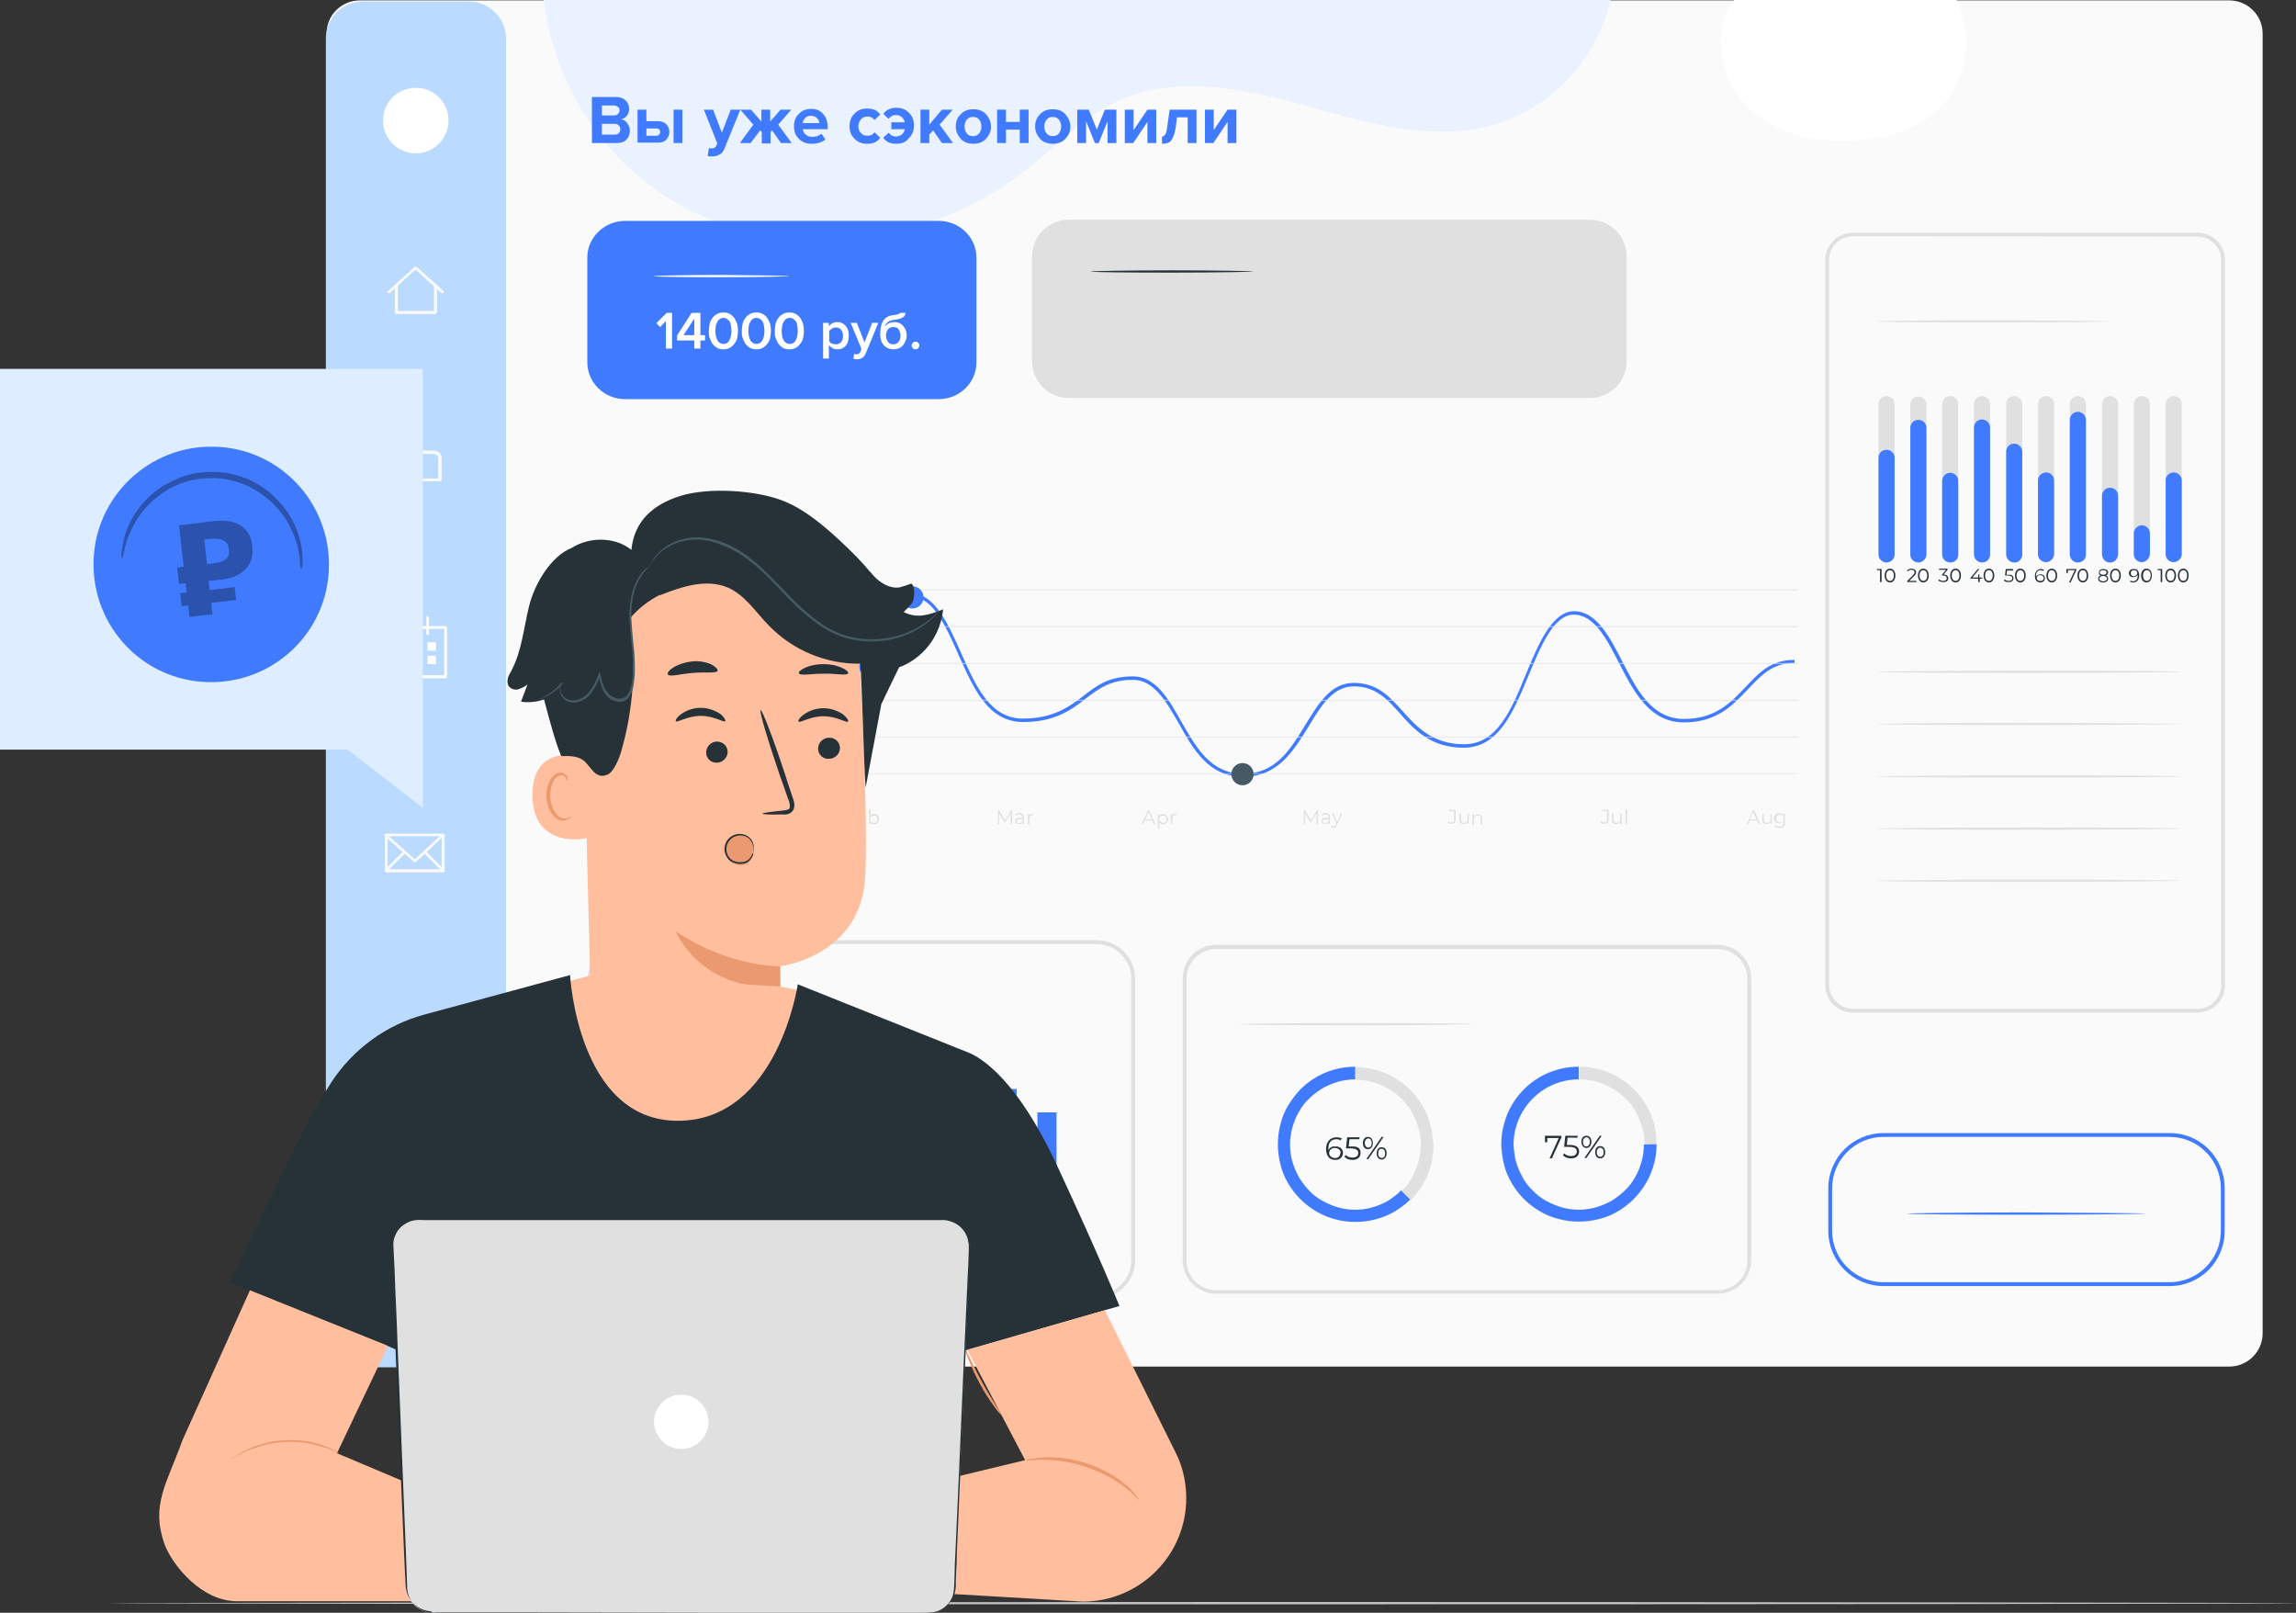 <svg version="1.1" id="Layer_1" xmlns="http://www.w3.org/2000/svg" xmlns:xlink="http://www.w3.org/1999/xlink" x="0px" y="0px"
	 viewBox="0 0 598.9 420.6" enable-background="new 0 0 598.9 420.6" xml:space="preserve">
<rect x="0" y="0" width="598.9" height="420.6" fill="#333333" stroke="none"/>
<path id="floor" fill="#C6C6C6" d="M28,418.1c0,0.1,127.8,0.3,285.5,0.3s285.5-0.1,285.5-0.3c0-0.1-127.8-0.3-285.5-0.3
	C155.7,417.9,28,418,28,418.1"/>
<path id="back" fill="#FAFAFA" d="M93.9,0.1h487.6c4.8,0,8.7,3.9,8.7,8.7v338.9c0,4.8-3.9,8.7-8.7,8.7H93.9c-4.8,0-8.7-3.9-8.7-8.7
	V8.7C85.2,3.9,89.1,0.1,93.9,0.1"/>
<g id="table4">
	<path fill="#407BFF" d="M324.3,202.6c-9,0-13-7.1-16.8-13.9c-3.2-5.6-6.5-11.4-11.9-11.4c-6,0-9,2.3-12.4,4.9
		c-3.7,2.9-8,6.1-16.3,6.1c-9.1,0-12.9-8.6-16.9-17.6c-3.1-7-6.6-14.9-11.8-14.9c-5.2,0-8.7,7.9-11.8,14.9
		c-4,9.1-7.8,17.6-16.9,17.6c-8.6,0-12.8-4.6-16.6-8.6c-3.4-3.7-6.4-6.9-12.2-6.9V172c6.1,0,9.2,3.3,12.8,7.1
		c3.6,3.8,7.7,8.3,15.9,8.3c8.6,0,12.2-8.3,16.1-17.1c3.2-7.2,6.8-15.4,12.6-15.4c5.8,0,9.4,8.2,12.6,15.4
		c3.9,8.8,7.6,17.1,16.1,17.1c8,0,12.1-3.1,15.8-5.9c3.6-2.8,6.6-5.1,13-5.1c5.9,0,9.3,6,12.6,11.9c3.8,6.6,7.6,13.5,16.1,13.5
		c8.5,0,12.3-6.4,16.1-12.6c3.5-5.7,6.7-11.1,12.7-11.1c6.1,0,9.2,3.4,12.8,7.4c3.6,4,7.7,8.6,16,8.6c8.6,0,12.3-8.9,16.1-18.2
		c3.2-7.7,6.8-16.5,12.6-16.5c5.8,0,9.3,6.7,12.6,13.2c3.8,7.3,7.6,14.9,16.1,14.9c8.2,0,12.3-4.4,16-8.3c3.7-3.9,6.6-7.1,12.8-7.1
		v0.8c-5.8,0-8.7,3.2-12.2,6.9c-3.8,4-8,8.6-16.6,8.6c-9,0-13-7.8-16.9-15.3c-3.2-6.3-6.5-12.8-11.9-12.8c-5.3,0-8.7,8.5-11.8,15.9
		c-4,9.6-7.8,18.8-16.9,18.8c-8.6,0-12.9-4.7-16.6-8.9c-3.4-3.8-6.4-7.1-12.1-7.1c-5.5,0-8.6,5.2-11.9,10.7
		C337.3,196,333.2,202.6,324.3,202.6"/>
	<path fill="#E0E0E0" d="M181.7,214.4l0.2-0.3c0.2,0.3,0.5,0.4,0.8,0.4c0.4,0,0.7-0.3,0.7-0.8v-2.2H182v-0.3h1.7v2.5
		c0,0.8-0.4,1.1-1,1.1C182.3,215,181.9,214.8,181.7,214.4"/>
	<path fill="#E0E0E0" d="M186.8,213.2v1.7h-0.3v-0.4c-0.2,0.3-0.6,0.5-0.9,0.4c-0.6,0-1-0.3-1-0.8c0-0.5,0.3-0.8,1-0.8h0.8v-0.2
		c0-0.5-0.3-0.7-0.8-0.7c-0.3,0-0.6,0.1-0.9,0.3l-0.2-0.3c0.3-0.2,0.7-0.4,1.1-0.4c0.5-0.1,1.1,0.3,1.1,0.8
		C186.8,213.1,186.8,213.2,186.8,213.2 M186.5,214.1v-0.4h-0.8c-0.5,0-0.7,0.2-0.7,0.5c0,0.3,0.3,0.5,0.7,0.5
		C186,214.7,186.3,214.4,186.5,214.1L186.5,214.1z"/>
	<path fill="#E0E0E0" d="M190.3,213.4v1.6h-0.4v-1.5c0.1-0.4-0.2-0.8-0.6-0.8c-0.1,0-0.1,0-0.2,0c-0.5,0-0.9,0.3-0.9,0.8
		c0,0.1,0,0.1,0,0.2v1.4h-0.4v-2.7h0.4v0.5c0.2-0.3,0.6-0.5,1-0.5c0.5-0.1,1.1,0.3,1.1,0.9C190.3,213.2,190.3,213.3,190.3,213.4"/>
	<polygon fill="#E0E0E0" points="220.7,211.7 220.7,213.1 222.6,213.1 222.6,213.4 220.7,213.4 220.7,214.9 220.4,214.9
		220.4,211.3 222.8,211.3 222.8,211.7 	"/>
	<path fill="#E0E0E0" d="M225.8,213.7h-2.3c0,0.5,0.5,1,1.1,0.9c0.3,0,0.6-0.1,0.8-0.3l0.2,0.2c-0.3,0.3-0.6,0.4-1,0.4
		c-0.7,0-1.4-0.5-1.4-1.2c0,0,0-0.1,0-0.1c0-0.7,0.5-1.3,1.2-1.4c0,0,0.1,0,0.1,0c0.7,0,1.3,0.6,1.3,1.3c0,0,0,0.1,0,0.1
		L225.8,213.7z M223.5,213.4h1.9c-0.2-0.5-0.7-0.8-1.3-0.7C223.9,212.8,223.6,213.1,223.5,213.4"/>
	<path fill="#E0E0E0" d="M229.3,213.6c0,0.7-0.5,1.3-1.2,1.4c0,0-0.1,0-0.1,0c-0.4,0-0.8-0.2-1-0.6v0.5h-0.3v-3.8h0.4v1.6
		c0.2-0.3,0.6-0.5,1-0.5C228.7,212.2,229.3,212.8,229.3,213.6C229.3,213.5,229.3,213.5,229.3,213.6 M228.9,213.6c0-0.6-0.5-1-1-0.9
		c-0.6,0-1,0.5-0.9,1c0,0.5,0.5,0.9,1,0.9C228.5,214.6,228.9,214.1,228.9,213.6C228.9,213.6,228.9,213.6,228.9,213.6L228.9,213.6z"
		/>
	<polygon fill="#E0E0E0" points="264,211.3 264,214.9 263.6,214.9 263.6,212.1 262.2,214.5 262,214.5 260.6,212.1 260.6,214.9
		260.3,214.9 260.3,211.3 260.6,211.3 262.2,214 263.7,211.3 	"/>
	<path fill="#E0E0E0" d="M267.1,213.2v1.7h-0.4v-0.4c-0.2,0.3-0.6,0.5-0.9,0.4c-0.6,0-1-0.3-1-0.8c0-0.5,0.3-0.8,1-0.8h0.9v-0.2
		c0-0.5-0.3-0.7-0.8-0.7c-0.3,0-0.6,0.1-0.9,0.3l-0.2-0.3c0.3-0.2,0.7-0.4,1.1-0.4c0.5-0.1,1.1,0.3,1.1,0.8
		C267.1,213.1,267.1,213.2,267.1,213.2 M266.8,214.1v-0.4h-0.9c-0.5,0-0.7,0.2-0.7,0.5c0,0.3,0.3,0.5,0.7,0.5
		C266.3,214.7,266.6,214.4,266.8,214.1L266.8,214.1z"/>
	<path fill="#E0E0E0" d="M269.5,212.2v0.4h-0.1c-0.5,0-0.9,0.3-0.9,0.8c0,0.1,0,0.1,0,0.2v1.4h-0.4v-2.7h0.4v0.5
		C268.6,212.4,269,212.2,269.5,212.2"/>
	<path fill="#E0E0E0" d="M300.6,214h-2l-0.4,1h-0.4l1.6-3.6h0.4l1.6,3.6H301L300.6,214z M300.5,213.7l-0.9-1.9l-0.9,1.9H300.5z"/>
	<path fill="#E0E0E0" d="M304.7,213.6c0,0.7-0.5,1.3-1.2,1.4c0,0-0.1,0-0.1,0c-0.4,0-0.8-0.2-1-0.5v1.5H302v-3.7h0.3v0.5
		c0.2-0.3,0.6-0.6,1-0.5c0.7,0,1.3,0.5,1.4,1.2C304.7,213.5,304.7,213.5,304.7,213.6 M304.3,213.6c0-0.6-0.5-1-1-0.9
		c-0.6,0-1,0.5-0.9,1c0,0.5,0.5,0.9,1,0.9C303.9,214.6,304.3,214.2,304.3,213.6C304.3,213.6,304.3,213.6,304.3,213.6L304.3,213.6z"
		/>
	<path fill="#E0E0E0" d="M306.8,212.2v0.4h-0.1c-0.6,0-0.9,0.3-0.9,1v1.4h-0.4v-2.7h0.4v0.5C305.9,212.4,306.3,212.2,306.8,212.2"/>
	<polygon fill="#E0E0E0" points="343.8,211.3 343.8,214.9 343.4,214.9 343.4,212.1 342,214.5 341.9,214.5 340.4,212.1 340.4,214.9
		340.1,214.9 340.1,211.3 340.4,211.3 342,214 343.5,211.3 	"/>
	<path fill="#E0E0E0" d="M346.9,213.2v1.7h-0.3v-0.4c-0.2,0.3-0.6,0.5-0.9,0.4c-0.6,0-1-0.3-1-0.8c0-0.5,0.3-0.8,1-0.8h0.9v-0.2
		c0-0.5-0.3-0.7-0.8-0.7c-0.3,0-0.6,0.1-0.9,0.3l-0.2-0.3c0.3-0.2,0.7-0.4,1.1-0.4c0.5-0.1,1.1,0.3,1.1,0.8
		C346.9,213.1,346.9,213.2,346.9,213.2 M346.6,214.1v-0.4h-0.9c-0.5,0-0.7,0.2-0.7,0.5c0,0.3,0.3,0.5,0.7,0.5
		C346.1,214.7,346.4,214.4,346.6,214.1L346.6,214.1z"/>
	<path fill="#E0E0E0" d="M350.1,212.2l-1.4,3c-0.2,0.5-0.5,0.7-0.9,0.7c-0.2,0-0.5-0.1-0.6-0.3l0.2-0.3c0.1,0.1,0.3,0.2,0.5,0.2
		c0.2,0,0.4-0.1,0.6-0.4l0.1-0.3l-1.2-2.7h0.4l1,2.3l1-2.3L350.1,212.2z"/>
	<path fill="#E0E0E0" d="M377.6,214.4l0.2-0.3c0.2,0.3,0.5,0.4,0.8,0.4c0.4,0,0.7-0.3,0.7-0.8v-2.2h-1.3v-0.3h1.7v2.5
		c0,0.8-0.4,1.1-1,1.1C378.2,215,377.8,214.8,377.6,214.4"/>
	<path fill="#E0E0E0" d="M383.1,212.2v2.7h-0.3v-0.5c-0.2,0.3-0.6,0.5-1,0.5c-0.5,0.1-1.1-0.3-1.1-0.8c0-0.1,0-0.2,0-0.3v-1.6h0.4
		v1.5c0,0.6,0.3,0.9,0.8,0.9c0.5,0,0.9-0.4,0.9-0.8c0-0.1,0-0.1,0-0.2v-1.4L383.1,212.2z"/>
	<path fill="#E0E0E0" d="M386.6,213.4v1.6h-0.4v-1.5c0.1-0.4-0.2-0.8-0.6-0.8c-0.1,0-0.1,0-0.2,0c-0.5,0-0.9,0.3-0.9,0.8
		c0,0.1,0,0.1,0,0.2v1.4h-0.4v-2.7h0.4v0.5c0.2-0.3,0.6-0.5,1-0.5c0.5-0.1,1.1,0.3,1.1,0.9C386.6,213.2,386.6,213.3,386.6,213.4"/>
	<path fill="#E0E0E0" d="M417.5,214.4l0.2-0.3c0.2,0.3,0.5,0.4,0.8,0.4c0.4,0,0.7-0.3,0.7-0.8v-2.2h-1.3v-0.3h1.7v2.5
		c0,0.8-0.4,1.1-1,1.1C418.1,215,417.7,214.8,417.5,214.4"/>
	<path fill="#E0E0E0" d="M423,212.2v2.7h-0.4v-0.5c-0.2,0.3-0.6,0.5-1,0.5c-0.5,0.1-1.1-0.3-1.1-0.8c0-0.1,0-0.2,0-0.3v-1.6h0.4v1.5
		c0,0.6,0.3,0.9,0.8,0.9c0.5,0,0.9-0.3,0.9-0.8c0-0.1,0-0.1,0-0.2v-1.4L423,212.2z"/>
	<rect x="424" y="211.1" fill="#E0E0E0" width="0.4" height="3.8"/>
	<path fill="#E0E0E0" d="M458.4,214h-2l-0.4,1h-0.4l1.6-3.6h0.4l1.6,3.6h-0.4L458.4,214z M458.2,213.7l-0.9-1.9l-0.9,1.9H458.2z"/>
	<path fill="#E0E0E0" d="M462.1,212.2v2.7h-0.3v-0.5c-0.2,0.3-0.6,0.5-1,0.5c-0.5,0.1-1.1-0.3-1.1-0.8c0-0.1,0-0.2,0-0.3v-1.6h0.4
		v1.5c0,0.6,0.3,0.9,0.8,0.9c0.5,0,0.9-0.4,0.9-0.8c0-0.1,0-0.1,0-0.2v-1.4L462.1,212.2z"/>
	<path fill="#E0E0E0" d="M465.6,212.2v2.4c0.1,0.6-0.3,1.2-1,1.3c-0.1,0-0.2,0-0.4,0c-0.5,0-0.9-0.1-1.3-0.4l0.2-0.3
		c0.3,0.2,0.7,0.4,1.1,0.4c0.7,0,1-0.3,1-1v-0.4c-0.2,0.3-0.6,0.5-1.1,0.5c-0.7,0.1-1.4-0.5-1.4-1.2c-0.1-0.7,0.5-1.4,1.2-1.4
		c0.1,0,0.2,0,0.2,0c0.4,0,0.8,0.2,1.1,0.5v-0.5L465.6,212.2z M465.3,213.5c0-0.6-0.4-1-1-1c-0.6,0-1,0.4-1,1c0,0.6,0.4,1,1,1
		C464.8,214.5,465.3,214.1,465.3,213.5C465.3,213.5,465.3,213.5,465.3,213.5L465.3,213.5z"/>
	<path fill="#E0E0E0" d="M163,212.8c0-0.8,0.4-1.3,1-1.3c0.6,0,1,0.5,1,1.3c0,0.8-0.4,1.3-1,1.3C163.4,214,163,213.6,163,212.8
		 M164.7,212.8c0-0.6-0.3-1-0.7-1c-0.4,0-0.7,0.4-0.7,1c0,0.6,0.3,1,0.7,1C164.4,213.8,164.7,213.4,164.7,212.8"/>
	<polygon fill="#E0E0E0" points="160.7,199.9 160.7,202.4 160.5,202.4 160.5,200.1 159.9,200.1 159.9,199.9 	"/>
	<path fill="#E0E0E0" d="M161.3,201.1c0-0.8,0.4-1.3,1-1.3c0.6,0,1,0.5,1,1.3c0,0.8-0.4,1.3-1,1.3
		C161.7,202.4,161.3,201.9,161.3,201.1 M163,201.1c0-0.7-0.3-1-0.7-1c-0.4,0-0.7,0.4-0.7,1c0,0.6,0.3,1,0.7,1
		C162.7,202.1,163,201.8,163,201.1L163,201.1z"/>
	<path fill="#E0E0E0" d="M161.7,192.5v0.2H160v-0.2l1-1c0.3-0.3,0.3-0.4,0.3-0.6c0-0.2-0.2-0.5-0.6-0.5c-0.3,0-0.5,0.1-0.7,0.3
		l-0.2-0.1c0.2-0.2,0.5-0.4,0.9-0.4c0.5,0,0.8,0.3,0.8,0.7c0,0.3-0.2,0.6-0.4,0.8l-0.8,0.8H161.7z"/>
	<path fill="#E0E0E0" d="M162,191.5c0-0.8,0.4-1.2,1-1.2c0.6,0,1,0.5,1,1.2c0,0.8-0.4,1.3-1,1.3C162.4,192.8,162,192.3,162,191.5
		 M163.7,191.5c0-0.6-0.3-1-0.7-1c-0.4,0-0.7,0.4-0.7,1c0,0.6,0.3,1,0.7,1C163.4,192.5,163.7,192.2,163.7,191.5"/>
	<path fill="#E0E0E0" d="M161.7,182.1c0,0.4-0.3,0.7-0.9,0.7c-0.3,0-0.6-0.1-0.9-0.3l0.1-0.2c0.2,0.2,0.5,0.3,0.8,0.3
		c0.4,0,0.6-0.2,0.6-0.5c0-0.3-0.2-0.5-0.7-0.5h-0.2v-0.2l0.7-0.9H160v-0.2h1.6v0.2l-0.7,0.9C161.4,181.4,161.7,181.7,161.7,182.1"
		/>
	<path fill="#E0E0E0" d="M162,181.6c0-0.8,0.4-1.3,1-1.3c0.6,0,1,0.5,1,1.3c0,0.8-0.4,1.3-1,1.3C162.4,182.8,162,182.4,162,181.6
		 M163.7,181.6c0-0.7-0.3-1-0.7-1c-0.4,0-0.7,0.4-0.7,1c0,0.6,0.3,1,0.7,1C163.4,182.6,163.7,182.2,163.7,181.6"/>
	<polygon fill="#E0E0E0" points="162.1,172.6 161.6,172.6 161.6,173.2 161.4,173.2 161.4,172.6 160,172.6 160,172.4 161.3,170.7
		161.6,170.7 160.3,172.3 161.4,172.3 161.4,171.8 161.6,171.8 161.6,172.3 162.1,172.3 	"/>
	<path fill="#E0E0E0" d="M162.4,172c0-0.8,0.4-1.3,1-1.3c0.6,0,1,0.5,1,1.3c0,0.8-0.4,1.3-1,1.3C162.8,173.2,162.4,172.8,162.4,172
		 M164.1,172c0-0.7-0.3-1-0.7-1c-0.4,0-0.7,0.4-0.7,1c0,0.6,0.3,1,0.7,1C163.8,173,164.1,172.6,164.1,172"/>
	<path fill="#E0E0E0" d="M161.7,163.3c0,0.4-0.3,0.7-0.9,0.7c-0.3,0-0.6-0.1-0.9-0.3l0.1-0.2c0.2,0.2,0.5,0.3,0.8,0.3
		c0.4,0,0.6-0.2,0.6-0.5c0-0.3-0.2-0.5-0.8-0.5h-0.5l0.1-1.2h1.4v0.2h-1.1l-0.1,0.8h0.3C161.4,162.5,161.7,162.8,161.7,163.3"/>
	<path fill="#E0E0E0" d="M162,162.7c0-0.8,0.4-1.3,1-1.3c0.6,0,1,0.5,1,1.3c0,0.8-0.4,1.3-1,1.3S162,163.5,162,162.7 M163.7,162.7
		c0-0.6-0.3-1-0.7-1c-0.4,0-0.7,0.4-0.7,1c0,0.6,0.3,1,0.7,1C163.4,163.7,163.7,163.4,163.7,162.7"/>
	<path fill="#E0E0E0" d="M161.9,153.6c0,0.4-0.3,0.8-0.8,0.8c0,0,0,0-0.1,0c-0.6,0-1-0.4-1-1.2s0.5-1.3,1.1-1.3c0.2,0,0.4,0,0.6,0.1
		l-0.1,0.2c-0.1-0.1-0.3-0.1-0.5-0.1c-0.5,0-0.9,0.3-0.9,1c0,0.1,0,0.1,0,0.2c0.1-0.3,0.4-0.4,0.8-0.4
		C161.5,152.8,161.8,153.1,161.9,153.6C161.9,153.6,161.9,153.6,161.9,153.6 M161.6,153.6c0-0.3-0.2-0.5-0.6-0.5
		c-0.3,0-0.6,0.2-0.6,0.5c0,0,0,0,0,0c0,0.3,0.2,0.5,0.6,0.5C161.3,154.2,161.6,154,161.6,153.6
		C161.6,153.7,161.6,153.7,161.6,153.6"/>
	<path fill="#E0E0E0" d="M162.2,153.1c0-0.8,0.4-1.3,1-1.3c0.6,0,1,0.5,1,1.3c0,0.8-0.4,1.3-1,1.3
		C162.6,154.4,162.2,153.9,162.2,153.1 M163.9,153.1c0-0.7-0.3-1-0.7-1c-0.4,0-0.7,0.4-0.7,1c0,0.6,0.3,1,0.7,1
		C163.6,154.1,163.9,153.8,163.9,153.1"/>
	<g opacity="0.62">
		<g>
			<defs>
				<rect id="SVGID_1_" x="174.8" y="153.7" width="294.3" height="48.2"/>
			</defs>
			<clipPath id="SVGID_2_">
				<use xlink:href="#SVGID_1_"  overflow="visible"/>
			</clipPath>
			<rect x="174.8" y="153.7" clip-path="url(#SVGID_2_)" fill="#E0E0E0" width="294.3" height="0.3"/>
			<rect x="174.8" y="163.3" clip-path="url(#SVGID_2_)" fill="#E0E0E0" width="294.3" height="0.3"/>
			<rect x="174.8" y="172.9" clip-path="url(#SVGID_2_)" fill="#E0E0E0" width="294.3" height="0.3"/>
			<rect x="174.8" y="182.5" clip-path="url(#SVGID_2_)" fill="#E0E0E0" width="294.3" height="0.3"/>
			<rect x="174.8" y="192.1" clip-path="url(#SVGID_2_)" fill="#E0E0E0" width="294.3" height="0.3"/>
			<rect x="174.8" y="201.7" clip-path="url(#SVGID_2_)" fill="#E0E0E0" width="294.3" height="0.3"/>
		</g>
	</g>
	<path fill="#407BFF" d="M240.9,155.8c0-1.6-1.3-2.9-2.9-2.9c-1.6,0-2.9,1.3-2.9,2.9c0,1.6,1.3,2.9,2.9,2.9h0
		C239.6,158.7,240.9,157.4,240.9,155.8"/>
	<path fill="#455A64" d="M327,201.9c0-1.6-1.3-2.9-2.9-2.9c-1.6,0-2.9,1.3-2.9,2.9c0,1.6,1.3,2.9,2.9,2.9
		C325.7,204.8,327,203.5,327,201.9C327,201.9,327,201.9,327,201.9"/>
</g>
<g id="nav">
	<path id="plane" fill="#BBDAFF" d="M94.7,0.4h27.6c5.3,0,9.7,4.3,9.7,9.7v336.9c0,5.3-4.3,9.6-9.7,9.6H94.7c-5.3,0-9.7-4.3-9.7-9.6
		V10.1C85,4.7,89.3,0.4,94.7,0.4"/>
	<g id="house">
		<path fill="#FAFAFA" d="M115.4,76.5c-0.1,0-0.2,0-0.3-0.1l-6.7-6.1l-6.7,6.1c-0.2,0.1-0.4,0.1-0.5,0c-0.1-0.1-0.1-0.4,0-0.5l0,0
			l7-6.3c0.1-0.1,0.4-0.1,0.5,0l7,6.3c0.1,0.1,0.1,0.4,0,0.5c0,0,0,0,0,0C115.6,76.5,115.5,76.5,115.4,76.5"/>
		<path fill="#FAFAFA" d="M113.5,81.9h-10.1c-0.2,0-0.4-0.2-0.4-0.4v-7c0-0.2,0.2-0.4,0.4-0.4h0c0.2,0,0.4,0.2,0.4,0.4v6.6h9.4v-6.7
			c0-0.2,0.2-0.4,0.4-0.4c0,0,0,0,0,0c0.2,0,0.4,0.2,0.4,0.4v7C113.9,81.6,113.8,81.8,113.5,81.9C113.6,81.9,113.6,81.9,113.5,81.9"
			/>
	</g>
	<path id="folder" fill="#FAFAFA" d="M114.8,125.5h-13.2c-0.2,0-0.4-0.2-0.4-0.4v-8.4c0-1,0.8-1.9,1.9-1.9h3.4c0.9,0,1.7,0.5,2,1.3
		l0.6,1.4h4.2c1,0,1.9,0.8,1.9,1.9v5.7C115.2,125.4,115,125.5,114.8,125.5C114.8,125.5,114.8,125.5,114.8,125.5 M101.9,124.8h12.4
		v-5.3c0-0.6-0.5-1.1-1.1-1.1h-4.4c-0.2,0-0.3-0.1-0.4-0.2l-0.7-1.6c-0.2-0.5-0.7-0.9-1.3-0.8h-3.4c-0.6,0-1.1,0.5-1.1,1.1V124.8z"
		/>
	<path id="star" fill="#FAFAFA" d="M104.4,280.2c-0.2,0-0.4-0.1-0.6-0.2c-0.3-0.2-0.5-0.6-0.4-1l0.5-3.5c0-0.1,0-0.2-0.1-0.2
		l-2.5-2.5c-0.4-0.4-0.4-1,0-1.4c0.1-0.1,0.3-0.2,0.5-0.3l3.5-0.6c0.1,0,0.1-0.1,0.2-0.1l1.6-3.2c0.3-0.5,0.9-0.7,1.3-0.4
		c0.2,0.1,0.3,0.2,0.4,0.4l1.6,3.2c0,0.1,0.1,0.1,0.2,0.1l3.5,0.6c0.5,0.1,0.9,0.6,0.8,1.1c0,0.2-0.1,0.4-0.3,0.5l-2.5,2.5
		c-0.1,0.1-0.1,0.1-0.1,0.2l0.6,3.5c0.1,0.4-0.1,0.8-0.4,1c-0.3,0.2-0.7,0.2-1,0.1l-3.2-1.6c-0.1,0-0.2,0-0.2,0l-3.2,1.6
		C104.8,280.2,104.6,280.2,104.4,280.2 M108.2,277.7c0.2,0,0.3,0,0.4,0.1l3.2,1.6c0.1,0.1,0.3,0,0.3-0.1c0,0,0-0.1,0-0.1l-0.6-3.5
		c0-0.3,0.1-0.6,0.3-0.9l2.5-2.5c0.1-0.1,0.1-0.3,0-0.4c0,0-0.1-0.1-0.1-0.1l-3.5-0.6c-0.3,0-0.6-0.2-0.7-0.5l-1.6-3.2
		c0-0.1-0.1-0.1-0.2-0.1c-0.1,0-0.2,0-0.2,0.1l-1.6,3.2c-0.1,0.3-0.4,0.5-0.7,0.5l-3.5,0.6c-0.1,0-0.2,0.1-0.2,0.2
		c0,0.1,0,0.2,0.1,0.3l2.5,2.5c0.2,0.2,0.3,0.5,0.3,0.9l-0.5,3.5c0,0.1,0,0.2,0.1,0.2c0.1,0,0.2,0,0.3,0l3.2-1.6
		C107.8,277.7,108,277.7,108.2,277.7"/>
	<g id="letter">
		<path fill="#FAFAFA" d="M115.6,227.5h-14.8c-0.2,0-0.4-0.2-0.4-0.4v-9.3c0-0.2,0.2-0.4,0.4-0.4h14.8c0.2,0,0.4,0.2,0.4,0.4
			c0,0,0,0,0,0v9.3C116,227.3,115.8,227.5,115.6,227.5C115.6,227.5,115.6,227.5,115.6,227.5 M101.1,226.7h14.1v-8.6h-14.1V226.7z"/>
		<path fill="#FAFAFA" d="M108.3,224.9c-0.1,0-0.2,0-0.3-0.1l-7.6-6.7c-0.2-0.1-0.2-0.4-0.1-0.5c0.1-0.2,0.3-0.2,0.5-0.1
			c0,0,0.1,0,0.1,0.1l7.3,6.5l7-6.5c0.1-0.1,0.4-0.1,0.5,0c0,0,0,0,0,0c0.1,0.1,0.1,0.4,0,0.5l-7.2,6.7
			C108.5,224.8,108.4,224.9,108.3,224.9"/>
		<path fill="#FAFAFA" d="M101,227.1c-0.1,0-0.2,0-0.3-0.1c-0.1-0.1-0.1-0.4,0-0.5c0,0,0,0,0,0l4.5-4.5c0.1-0.1,0.4-0.1,0.5,0
			c0.1,0.1,0.1,0.4,0,0.5l-4.5,4.5C101.1,227,101,227.1,101,227.1"/>
		<path fill="#FAFAFA" d="M115.7,227.4c-0.1,0-0.2,0-0.3-0.1l-4.8-4.8c-0.1-0.1-0.1-0.4,0-0.5c0.1-0.1,0.4-0.1,0.5,0l4.8,4.8
			c0.1,0.1,0.2,0.4,0,0.5c0,0,0,0,0,0C115.9,227.3,115.8,227.4,115.7,227.4"/>
	</g>
	<g id="calendar">
		<rect x="107.4" y="167.5" fill="#FFFFFF" width="2.2" height="2.2"/>
		<rect x="111.5" y="167.5" fill="#FFFFFF" width="2.2" height="2.2"/>
		<rect x="103.2" y="167.5" fill="#FFFFFF" width="2.2" height="2.2"/>
		<rect x="111.5" y="171" fill="#FFFFFF" width="2.2" height="2.2"/>
		<rect x="107.4" y="171" fill="#FFFFFF" width="2.2" height="2.2"/>
		<rect x="103.2" y="171" fill="#FFFFFF" width="2.2" height="2.2"/>
		<path fill="#FFFFFF" d="M116.2,176.9h-15.5c-0.2,0-0.4-0.2-0.4-0.4v0v-12.8c0-0.2,0.2-0.4,0.4-0.4h15.5c0.2,0,0.4,0.2,0.4,0.4
			v12.8C116.6,176.7,116.4,176.9,116.2,176.9L116.2,176.9z M101.1,176.1h14.8v-12.1h-14.8V176.1z"/>
		<path fill="#FFFFFF" d="M104.9,165.6c-0.2,0-0.4-0.2-0.4-0.4v-4.1c0-0.2,0.1-0.4,0.3-0.4c0.2,0,0.4,0.1,0.4,0.3c0,0,0,0.1,0,0.1
			v4.1C105.3,165.5,105.1,165.6,104.9,165.6"/>
		<path fill="#FFFFFF" d="M111.6,165.6c-0.2,0-0.4-0.2-0.4-0.4v-4.1c0-0.2,0.1-0.4,0.3-0.4c0.2,0,0.4,0.1,0.4,0.3c0,0,0,0.1,0,0.1
			v4.1C112,165.5,111.9,165.6,111.6,165.6"/>
	</g>
	<path fill="#FFFFFF" d="M108.5,40L108.5,40c-4.7,0-8.6-3.8-8.6-8.6c0-4.7,3.8-8.5,8.6-8.5h0c4.7,0,8.5,3.8,8.5,8.5
		C117,36.1,113.2,40,108.5,40L108.5,40z"/>
</g>
<g id="table3">
	<rect x="218.6" y="301.3" fill="#407BFF" width="5" height="16.7"/>
	<rect x="176.9" y="298.9" fill="#407BFF" width="5" height="19.1"/>
	<rect x="187.3" y="294.9" fill="#407BFF" width="5" height="23.1"/>
	<rect x="197.7" y="296.2" fill="#407BFF" width="5" height="21.8"/>
	<rect x="208.2" y="288.8" fill="#407BFF" width="5" height="29.2"/>
	<rect x="229" y="289" fill="#407BFF" width="5" height="29.1"/>
	<rect x="239.4" y="298.5" fill="#407BFF" width="5" height="19.5"/>
	<rect x="249.8" y="290.2" fill="#407BFF" width="5" height="27.8"/>
	<rect x="260.2" y="284" fill="#407BFF" width="5" height="34.1"/>
	<rect x="270.6" y="290.1" fill="#407BFF" width="5" height="27.9"/>
	<path fill="#E0E0E0" d="M286,338.7H163.4c-5.6,0-10.1-4.5-10.1-10.1v-73.3c0-5.6,4.5-10.1,10.1-10.1H286c5.6,0,10.1,4.5,10.1,10.1
		v73.3C296.1,334.2,291.6,338.7,286,338.7 M163.4,246.2c-5,0-9.1,4.1-9.1,9.1v73.3c0,5,4.1,9.1,9.1,9.1H286c5,0,9.1-4.1,9.1-9.1
		v-73.3c0-5-4.1-9.1-9.1-9.1H163.4z"/>
	<path fill="#E0E0E0" d="M233.2,269.6c0,0.1-14.2,0.3-31.7,0.3s-31.7-0.1-31.7-0.3c0-0.1,14.2-0.3,31.7-0.3S233.2,269.4,233.2,269.6
		"/>
</g>
<g id="table2">
	<path fill="#407BFF" d="M362,313.2c-1.3,0.7-2.6,1.3-4.1,1.7c-2.9,0.8-5.9,0.8-8.8,0c-1.4-0.4-2.8-1-4.1-1.7
		c-1.3-0.7-2.5-1.6-3.5-2.7c-1-1-1.9-2.2-2.7-3.5c-0.7-1.3-1.3-2.7-1.7-4.1c-0.8-2.9-0.8-5.9,0-8.8c0.4-1.4,0.9-2.8,1.7-4.1
		c0.7-1.3,1.6-2.5,2.7-3.5c1-1,2.2-1.9,3.5-2.7c1.3-0.7,2.6-1.3,4.1-1.7c1.4-0.4,2.9-0.6,4.4-0.6v-3.3c-5.4,0-10.5,2.1-14.3,5.9
		c-1.2,1.3-2.3,2.7-3.2,4.2c-0.9,1.5-1.6,3.2-2,4.9c-0.9,3.4-0.9,7.1,0,10.5c0.4,1.7,1.1,3.4,2,4.9c2.7,4.6,7.1,8,12.3,9.4
		c3.4,0.9,7,0.9,10.5,0c1.7-0.4,3.3-1.1,4.9-2c1.5-0.9,2.9-1.9,4.2-3.2l-2.4-2.4C364.4,311.6,363.2,312.4,362,313.2"/>
	<path fill="#E0E0E0" d="M373.1,293.3c-1.9-7-7.3-12.4-14.3-14.3c-1.7-0.4-3.5-0.7-5.2-0.7v3.3c3,0,5.9,0.8,8.5,2.3
		c1.3,0.7,2.5,1.6,3.5,2.7c1,1,2,2.2,2.7,3.5c0.7,1.3,1.3,2.6,1.7,4.1c0.8,2.9,0.8,5.9,0,8.8c-0.4,1.4-1,2.8-1.7,4.1
		c-0.7,1.3-1.6,2.5-2.7,3.5l2.4,2.4c3.8-3.8,5.9-8.9,5.9-14.3C373.8,296.7,373.5,295,373.1,293.3"/>
	<path fill="#263238" d="M350.3,300.7c0,1-0.8,1.8-1.8,1.8c-0.1,0-0.1,0-0.2,0c-1.6,0-2.4-1.1-2.4-2.9c0-1.8,1.1-3,2.7-3
		c0.5,0,1,0.1,1.4,0.3l-0.3,0.5c-0.3-0.2-0.7-0.3-1.1-0.3c-1.3,0-2.1,0.8-2.1,2.4c0,0.2,0,0.3,0,0.5c0.3-0.7,1-1.1,1.8-1
		c1-0.1,1.9,0.5,2,1.5C350.3,300.5,350.3,300.6,350.3,300.7 M349.7,300.7c0-0.8-0.6-1.3-1.5-1.3c-0.7-0.1-1.4,0.4-1.5,1.2
		c0,0,0,0.1,0,0.1c0,0.6,0.5,1.3,1.5,1.3c0.7,0.1,1.3-0.4,1.4-1.1C349.7,300.7,349.7,300.7,349.7,300.7L349.7,300.7z"/>
	<path fill="#263238" d="M354.9,300.7c0,1-0.7,1.8-2.1,1.8c-0.8,0-1.5-0.2-2.1-0.8l0.3-0.5c0.5,0.5,1.1,0.7,1.8,0.7
		c1,0,1.5-0.5,1.5-1.2c0-0.7-0.5-1.2-2-1.2h-1.2l0.3-2.9h3.2v0.5H352l-0.2,1.9h0.8C354.3,298.9,354.9,299.6,354.9,300.7"/>
	<path fill="#263238" d="M355.5,298.1c0-0.9,0.5-1.6,1.3-1.6s1.3,0.6,1.3,1.6c0,1-0.5,1.6-1.3,1.6S355.5,299.1,355.5,298.1
		 M357.8,298.1c0-0.8-0.4-1.2-0.9-1.2c-0.5,0-0.9,0.5-0.9,1.2s0.4,1.2,0.9,1.2C357.4,299.3,357.8,298.9,357.8,298.1 M360.4,296.5
		h0.5l-4,5.8h-0.5L360.4,296.5z M359.1,300.8c0-1,0.5-1.6,1.3-1.6c0.8,0,1.3,0.6,1.3,1.6c0,0.9-0.5,1.6-1.3,1.6
		C359.7,302.4,359.1,301.8,359.1,300.8L359.1,300.8z M361.3,300.8c0-0.8-0.4-1.2-0.9-1.2c-0.6,0-0.9,0.4-0.9,1.2
		c0,0.8,0.4,1.2,0.9,1.2C361,302,361.3,301.6,361.3,300.8L361.3,300.8z"/>
	<path fill="#E0E0E0" d="M432.1,298.5c0,1.8-0.2,3.5-0.7,5.2c-1.4,5.2-4.8,9.6-9.4,12.3c-1.5,0.9-3.2,1.6-4.9,2
		c-3.4,0.9-7,0.9-10.5,0c-1.7-0.4-3.4-1.1-4.9-2c-3.1-1.8-5.6-4.3-7.4-7.4c-0.9-1.5-1.6-3.2-2-4.9c-0.3-1.3-0.5-2.5-0.6-3.8h3.4
		c0.1,1,0.3,2,0.5,3c0.4,1.4,0.9,2.8,1.7,4.1c0.7,1.3,1.6,2.5,2.7,3.5c1,1,2.2,1.9,3.5,2.7c1.3,0.7,2.6,1.3,4.1,1.7
		c2.9,0.8,5.9,0.8,8.8,0c1.4-0.4,2.8-1,4.1-1.7c1.3-0.7,2.5-1.6,3.5-2.7c1-1,2-2.2,2.7-3.5c0.7-1.3,1.3-2.6,1.7-4.1
		c0.8-2.9,0.8-5.9,0-8.8c-0.4-1.4-1-2.8-1.7-4.1c-0.7-1.3-1.6-2.5-2.7-3.5c-2.1-2.1-4.7-3.6-7.6-4.4c-1.4-0.4-2.9-0.6-4.4-0.6v-3.3
		c1.8,0,3.5,0.2,5.2,0.7c1.7,0.4,3.4,1.1,4.9,2c4.6,2.7,8,7.1,9.4,12.3C431.9,295,432.1,296.7,432.1,298.5"/>
	<polygon fill="#263238" points="407.3,296.2 407.3,296.6 404.8,302.1 404.2,302.1 406.6,296.8 403.6,296.8 403.6,297.9 403,297.9
		403,296.2 	"/>
	<path fill="#263238" d="M411.9,300.3c0,1-0.7,1.8-2.1,1.8c-0.8,0-1.5-0.2-2.1-0.8l0.3-0.5c0.5,0.5,1.1,0.7,1.8,0.7
		c1,0,1.5-0.5,1.5-1.2c0-0.7-0.5-1.2-2-1.2H408l0.3-2.9h3.2v0.5h-2.6l-0.2,1.9h0.8C411.2,298.6,411.9,299.3,411.9,300.3"/>
	<path fill="#263238" d="M412.5,297.8c0-1,0.5-1.6,1.3-1.6c0.8,0,1.3,0.6,1.3,1.6c0,1-0.6,1.6-1.3,1.6S412.5,298.7,412.5,297.8
		 M414.7,297.8c0-0.8-0.4-1.2-0.9-1.2c-0.5,0-0.9,0.5-0.9,1.2s0.3,1.2,0.9,1.2C414.3,299,414.7,298.5,414.7,297.8 M417.3,296.2h0.5
		l-4,5.8h-0.5L417.3,296.2z M416.1,300.5c0-1,0.5-1.6,1.3-1.6c0.8,0,1.3,0.6,1.3,1.6s-0.5,1.6-1.3,1.6
		C416.6,302.1,416.1,301.5,416.1,300.5 M418.3,300.5c0-0.8-0.4-1.2-0.9-1.2c-0.5,0-0.9,0.5-0.9,1.2c0,0.8,0.4,1.2,0.9,1.2
		C417.9,301.7,418.3,301.3,418.3,300.5L418.3,300.5z"/>
	<path fill="#407BFF" d="M428.8,298.5c0,1.5-0.2,2.9-0.6,4.4c-0.4,1.4-0.9,2.8-1.7,4.1c-0.7,1.3-1.6,2.5-2.7,3.5
		c-1,1-2.2,1.9-3.5,2.7c-1.3,0.7-2.7,1.3-4.1,1.7c-2.9,0.8-5.9,0.8-8.8,0c-1.4-0.4-2.8-1-4.1-1.7c-1.3-0.7-2.5-1.6-3.5-2.7
		c-1.1-1-2-2.2-2.7-3.5c-0.7-1.3-1.3-2.6-1.7-4.1c-0.3-1-0.4-2-0.5-3c0-0.5-0.1-0.9-0.1-1.4c0-1.5,0.2-3,0.6-4.4
		c0.8-2.9,2.3-5.5,4.4-7.6c3.2-3.2,7.5-5,12-5v-3.3c-5.4,0-10.5,2.1-14.3,5.9c-2.5,2.5-4.3,5.6-5.2,9.1c-0.5,1.7-0.7,3.5-0.7,5.2
		c0,0.5,0,0.9,0.1,1.4c0.1,1.3,0.3,2.6,0.6,3.8c0.4,1.7,1.1,3.4,2,4.9c1.8,3.1,4.3,5.6,7.4,7.4c1.5,0.9,3.2,1.6,4.9,2
		c3.4,0.9,7,0.9,10.5,0c1.7-0.4,3.4-1.1,4.9-2c4.6-2.7,8-7.1,9.4-12.3c0.5-1.7,0.7-3.5,0.7-5.2L428.8,298.5z"/>
	<path fill="#E0E0E0" d="M448,337.4H317.3c-4.9,0-8.8-3.9-8.8-8.8v-73.4c0-4.9,3.9-8.8,8.8-8.8H448c4.9,0,8.8,3.9,8.8,8.8v73.4
		C456.8,333.5,452.9,337.4,448,337.4 M317.3,247.5c-4.3,0-7.8,3.5-7.8,7.8v73.4c0,4.3,3.5,7.8,7.8,7.8H448c4.3,0,7.8-3.5,7.8-7.8
		v-73.4c0-4.3-3.5-7.8-7.8-7.8H317.3z"/>
	<path fill="#E0E0E0" d="M384.1,267.1c0,0.1-13.7,0.3-30.5,0.3c-16.9,0-30.5-0.1-30.5-0.3c0-0.1,13.7-0.3,30.5-0.3
		C370.4,266.8,384.1,266.9,384.1,267.1"/>
</g>
<g id="table1">
	<path fill="#E0E0E0" d="M573.2,264.1h-89.9c-4,0-7.2-3.2-7.2-7.2v-189c0-4,3.2-7.2,7.2-7.2h89.9c4,0,7.2,3.2,7.2,7.2v189
		C580.4,260.8,577.2,264.1,573.2,264.1 M483.3,61.6c-3.4,0-6.2,2.8-6.2,6.2v189c0,3.4,2.8,6.2,6.2,6.3h0h89.9c3.4,0,6.2-2.8,6.2-6.2
		v-189c0-3.4-2.8-6.2-6.2-6.2L483.3,61.6z"/>
	<g id="chart">
		<path fill="#E0E0E0" d="M492.1,146.6L492.1,146.6c-1.2,0-2.1-0.9-2.1-2.1v-39.1c0-1.2,0.9-2.1,2.1-2.1c1.1,0,2.1,0.9,2.1,2.1v39.1
			C494.2,145.6,493.2,146.6,492.1,146.6"/>
		<path fill="#407BFF" d="M492.1,146.7L492.1,146.7c-1.1,0-2.1-0.9-2.1-2.1v-25.2c0-1.2,0.9-2.1,2.1-2.1c1.1,0,2.1,0.9,2.1,2.1v25.2
			C494.2,145.8,493.2,146.7,492.1,146.7"/>
		<polygon fill="#263238" points="490.8,148.4 490.8,151.8 490.4,151.8 490.4,148.7 489.6,148.7 489.6,148.4 		"/>
		<path fill="#263238" d="M491.6,150.1c0-1.1,0.6-1.8,1.4-1.8s1.4,0.7,1.4,1.8c0,1.1-0.6,1.8-1.4,1.8
			C492.2,151.9,491.6,151.2,491.6,150.1 M494,150.1c0-0.9-0.4-1.4-1-1.4c-0.6,0-1,0.5-1,1.4c0,0.9,0.4,1.4,1,1.4
			C493.6,151.5,494,151,494,150.1"/>
		<path fill="#E0E0E0" d="M500.4,146.6L500.4,146.6c-1.1,0-2.1-0.9-2.1-2v0v-39.1c0-1.1,0.9-2.1,2.1-2.1c1.1,0,2.1,0.9,2.1,2.1v39.1
			C502.5,145.6,501.5,146.5,500.4,146.6"/>
		<path fill="#407BFF" d="M500.4,146.7L500.4,146.7c-1.1,0-2.1-0.9-2.1-2v0v-33.1c0-1.2,0.9-2.1,2.1-2.1c1.2,0,2.1,0.9,2.1,2.1v33.1
			C502.4,145.8,501.5,146.7,500.4,146.7"/>
		<path fill="#263238" d="M499.9,151.5v0.3h-2.4v-0.3l1.4-1.4c0.4-0.4,0.5-0.6,0.5-0.9c0-0.4-0.3-0.6-0.8-0.6
			c-0.4,0-0.7,0.1-0.9,0.4l-0.3-0.2c0.3-0.3,0.8-0.5,1.2-0.5c0.7,0,1.2,0.4,1.2,0.9c0,0.4-0.2,0.8-0.6,1.1l-1.2,1.2H499.9z"/>
		<path fill="#263238" d="M500.3,150.1c0-1.1,0.6-1.8,1.4-1.8c0.8,0,1.4,0.7,1.4,1.8c0,1.1-0.6,1.8-1.4,1.8
			C500.9,151.9,500.3,151.2,500.3,150.1 M502.7,150.1c0-0.9-0.4-1.4-1-1.4c-0.6,0-1,0.5-1,1.4c0,0.9,0.4,1.4,1,1.4
			C502.3,151.5,502.7,151,502.7,150.1L502.7,150.1z"/>
		<path fill="#E0E0E0" d="M508.7,146.6L508.7,146.6c-1.1,0-2.1-0.9-2.1-2.1v-39.1c0-1.1,0.9-2.1,2.1-2.1c1.1,0,2.1,0.9,2.1,2.1v39.1
			C510.8,145.6,509.9,146.6,508.7,146.6"/>
		<path fill="#407BFF" d="M508.7,146.7L508.7,146.7c-1.1,0-2.1-0.9-2.1-2.1v-19.2c0-1.1,0.9-2.1,2.1-2.1c1.1,0,2.1,0.9,2.1,2.1v19.3
			C510.8,145.8,509.9,146.7,508.7,146.7"/>
		<path fill="#263238" d="M508.2,150.8c0,0.6-0.4,1-1.3,1c-0.5,0-0.9-0.1-1.3-0.4l0.2-0.3c0.3,0.3,0.7,0.4,1.1,0.4
			c0.6,0,0.9-0.3,0.9-0.7c0-0.4-0.3-0.7-0.9-0.7h-0.3v-0.3l1-1.2h-1.8v-0.3h2.2v0.3l-1,1.2C507.8,149.9,508.2,150.3,508.2,150.8"/>
		<path fill="#263238" d="M508.7,150.1c0-1.1,0.6-1.8,1.4-1.8c0.8,0,1.4,0.7,1.4,1.8c0,1.1-0.6,1.8-1.4,1.8S508.7,151.2,508.7,150.1
			 M511.1,150.1c0-0.9-0.4-1.4-1-1.4c-0.6,0-1,0.5-1,1.4c0,0.9,0.4,1.4,1,1.4C510.7,151.5,511.1,151,511.1,150.1"/>
		<path fill="#E0E0E0" d="M517,146.6L517,146.6c-1.1,0-2.1-0.9-2.1-2.1v-39.1c0-1.1,0.9-2.1,2.1-2.1c1.1,0,2.1,0.9,2.1,2.1v39.1
			C519.1,145.6,518.2,146.6,517,146.6"/>
		<path fill="#407BFF" d="M517,146.7L517,146.7c-1.1,0-2.1-0.9-2.1-2.1v-33.1c0-1.2,0.9-2.1,2.1-2.1c1.1,0,2.1,0.9,2.1,2.1v33.1
			C519.1,145.8,518.2,146.7,517,146.7"/>
		<polygon fill="#263238" points="517.1,150.9 516.4,150.9 516.4,151.8 516,151.8 516,150.9 514,150.9 514,150.7 515.9,148.4
			516.3,148.4 514.5,150.6 516,150.6 516,149.8 516.3,149.8 516.3,150.6 517,150.6 		"/>
		<path fill="#263238" d="M517.4,150.1c0-1.1,0.6-1.8,1.4-1.8s1.4,0.7,1.4,1.8c0,1.1-0.6,1.8-1.4,1.8S517.4,151.2,517.4,150.1
			 M519.8,150.1c0-0.9-0.4-1.4-1-1.4c-0.6,0-1,0.5-1,1.4c0,0.9,0.4,1.4,1,1.4C519.4,151.5,519.8,151,519.8,150.1"/>
		<path fill="#E0E0E0" d="M525.4,146.6L525.4,146.6c-1.1,0-2.1-0.9-2.1-2.1v-39.1c0-1.2,0.9-2.1,2.1-2.1c1.1,0,2.1,0.9,2.1,2.1v39.1
			C527.5,145.6,526.5,146.6,525.4,146.6L525.4,146.6z"/>
		<path fill="#407BFF" d="M525.4,146.7L525.4,146.7c-1.1,0-2.1-0.9-2.1-2.1v-26.8c0-1.2,0.9-2.1,2.1-2.1c1.1,0,2.1,0.9,2.1,2.1v26.8
			C527.5,145.8,526.5,146.8,525.4,146.7"/>
		<path fill="#263238" d="M525.2,150.8c0,0.6-0.4,1-1.3,1c-0.5,0-0.9-0.1-1.2-0.4l0.2-0.3c0.3,0.3,0.7,0.4,1.1,0.4
			c0.6,0,0.9-0.3,0.9-0.7c0-0.4-0.3-0.7-1.2-0.7h-0.7l0.2-1.7h1.9v0.4h-1.6l-0.1,1.1h0.5C524.8,149.8,525.2,150.2,525.2,150.8"/>
		<path fill="#263238" d="M525.6,150.1c0-1.1,0.6-1.8,1.4-1.8c0.8,0,1.4,0.7,1.4,1.8c0,1.1-0.6,1.8-1.4,1.8S525.6,151.2,525.6,150.1
			 M528,150.1c0-0.9-0.4-1.4-1-1.4c-0.6,0-1,0.5-1,1.4c0,0.9,0.4,1.4,1,1.4C527.6,151.5,528,151,528,150.1"/>
		<path fill="#E0E0E0" d="M533.7,146.6L533.7,146.6c-1.1,0-2.1-0.9-2.1-2.1v-39.1c0-1.1,0.9-2.1,2.1-2.1c1.1,0,2.1,0.9,2.1,2.1v39.1
			C535.8,145.6,534.8,146.6,533.7,146.6"/>
		<path fill="#407BFF" d="M533.7,146.6L533.7,146.6c-1.1,0-2-0.8-2.1-1.9v-19.2c-0.1-1.2,0.8-2.2,2-2.3c0,0,0.1,0,0.1,0
			c1.1,0,2.1,0.9,2.1,2.1v19.2C535.8,145.6,534.8,146.6,533.7,146.6"/>
		<path fill="#263238" d="M533.4,150.8c0,0.6-0.5,1.1-1.1,1.1c0,0-0.1,0-0.1,0c-0.9,0-1.4-0.6-1.4-1.7s0.6-1.8,1.6-1.8
			c0.3,0,0.6,0.1,0.8,0.2l-0.2,0.3c-0.2-0.1-0.4-0.2-0.7-0.2c-0.8,0-1.2,0.5-1.2,1.4v0.3c0.2-0.4,0.6-0.6,1.1-0.6
			c0.6-0.1,1.1,0.3,1.2,0.9C533.4,150.7,533.4,150.8,533.4,150.8 M533.1,150.8c0-0.4-0.3-0.8-0.9-0.8c-0.4-0.1-0.8,0.2-0.9,0.6
			c-0.1,0.4,0.2,0.8,0.6,0.9c0.1,0,0.2,0,0.3,0c0.4,0.1,0.8-0.2,0.9-0.6C533.1,150.9,533.1,150.9,533.1,150.8L533.1,150.8z"/>
		<path fill="#263238" d="M533.8,150.1c0-1.1,0.6-1.8,1.4-1.8c0.8,0,1.4,0.7,1.4,1.8c0,1.1-0.6,1.8-1.4,1.8
			C534.4,151.9,533.8,151.2,533.8,150.1 M536.2,150.1c0-0.9-0.4-1.4-1-1.4c-0.6,0-1,0.5-1,1.4c0,0.9,0.4,1.4,1,1.4
			C535.8,151.5,536.2,151,536.2,150.1"/>
		<path fill="#E0E0E0" d="M542,146.6L542,146.6c-1.1,0-2.1-0.9-2.1-2.1v-39.1c0-1.1,0.9-2.1,2.1-2.1c1.1,0,2.1,0.9,2.1,2.1v39.1
			C544.1,145.6,543.2,146.6,542,146.6"/>
		<path fill="#407BFF" d="M542,146.7L542,146.7c-1.1,0-2.1-0.9-2.1-2.1v-35.1c0-1.1,0.9-2.1,2.1-2.1c1.1,0,2.1,0.9,2.1,2.1v35.1
			C544.1,145.8,543.2,146.7,542,146.7"/>
		<polygon fill="#263238" points="541.6,148.4 541.6,148.7 540.1,151.9 539.7,151.9 541.2,148.7 539.4,148.7 539.4,149.4 539,149.4
			539,148.4 		"/>
		<path fill="#263238" d="M541.9,150.1c0-1.1,0.6-1.8,1.4-1.8c0.8,0,1.4,0.7,1.4,1.8c0,1.1-0.6,1.8-1.4,1.8
			C542.5,151.9,541.9,151.2,541.9,150.1 M544.3,150.1c0-0.9-0.4-1.4-1-1.4c-0.6,0-1,0.5-1,1.4c0,0.9,0.4,1.4,1,1.4
			C543.9,151.5,544.3,151,544.3,150.1"/>
		<path fill="#E0E0E0" d="M550.3,146.6L550.3,146.6c-1.1,0-2-1-2-2.1v-39.1c0-1.1,0.9-2.1,2.1-2.1c1.1,0,2.1,0.9,2.1,2.1v39.1
			C552.5,145.6,551.5,146.6,550.3,146.6C550.3,146.6,550.3,146.6,550.3,146.6"/>
		<path fill="#407BFF" d="M550.3,146.7L550.3,146.7c-1.1,0-2-1-2-2.1v-15.3c0-1.1,0.9-2.1,2.1-2.1c1.1,0,2.1,0.9,2.1,2.1v15.3
			C552.4,145.8,551.5,146.8,550.3,146.7C550.3,146.7,550.3,146.7,550.3,146.7"/>
		<path fill="#263238" d="M549.9,150.9c0,0.6-0.5,1-1.3,1c-0.8,0-1.3-0.4-1.3-1c0-0.4,0.3-0.8,0.7-0.8c-0.3-0.1-0.6-0.4-0.5-0.8
			c0-0.6,0.5-0.9,1.2-0.9c0.7,0,1.2,0.4,1.2,0.9c0,0.3-0.2,0.7-0.6,0.8C549.6,150.1,549.9,150.5,549.9,150.9 M549.6,150.9
			c0-0.4-0.4-0.7-1-0.7c-0.6,0-1,0.3-1,0.7c0,0.4,0.4,0.7,1,0.7C549.2,151.6,549.6,151.3,549.6,150.9 M548.6,149.9
			c0.5,0,0.9-0.2,0.9-0.6s-0.3-0.6-0.9-0.6c-0.5,0-0.9,0.2-0.9,0.6C547.7,149.6,548,149.9,548.6,149.9L548.6,149.9z"/>
		<path fill="#263238" d="M550.4,150.1c0-1.1,0.6-1.8,1.4-1.8c0.8,0,1.4,0.7,1.4,1.8c0,1.1-0.6,1.8-1.4,1.8
			C551,151.9,550.4,151.2,550.4,150.1 M552.8,150.1c0-0.9-0.4-1.4-1-1.4c-0.6,0-1,0.5-1,1.4c0,0.9,0.4,1.4,1,1.4
			C552.4,151.5,552.8,151,552.8,150.1"/>
		<path fill="#E0E0E0" d="M558.7,146.6L558.7,146.6c-1.1,0-2.1-0.9-2.1-2.1v-39.1c0-1.1,0.9-2.1,2.1-2.1c1.1,0,2.1,0.9,2.1,2.1v39.1
			C560.7,145.6,559.8,146.6,558.7,146.6"/>
		<path fill="#407BFF" d="M558.7,146.6L558.7,146.6c-1.1,0-2-0.8-2.1-1.9v-5.4c-0.1-1.2,0.8-2.2,2-2.3c0,0,0.1,0,0.1,0
			c1.1,0,2.1,0.9,2.1,2.1v5.4C560.7,145.6,559.8,146.6,558.7,146.6"/>
		<path fill="#263238" d="M558,150.1c0,1.2-0.7,1.8-1.6,1.8c-0.3,0-0.6-0.1-0.8-0.2l0.1-0.3c0.2,0.1,0.4,0.2,0.7,0.2
			c0.7,0,1.2-0.5,1.2-1.4v-0.3c-0.2,0.4-0.6,0.6-1.1,0.6c-0.6,0.1-1.1-0.3-1.2-0.9c0,0,0-0.1,0-0.1c0-0.6,0.5-1.1,1.1-1.1
			c0,0,0.1,0,0.1,0C557.5,148.3,558,149,558,150.1 M557.5,149.4c0-0.4-0.3-0.7-0.9-0.7c-0.4,0-0.8,0.2-0.8,0.7c0,0,0,0.1,0,0.1
			c0,0.5,0.3,0.8,0.9,0.8C557.1,150.2,557.5,149.9,557.5,149.4C557.5,149.4,557.5,149.4,557.5,149.4"/>
		<path fill="#263238" d="M558.5,150.1c0-1.1,0.6-1.8,1.4-1.8s1.4,0.7,1.4,1.8c0,1.1-0.6,1.8-1.4,1.8S558.5,151.2,558.5,150.1
			 M561,150.1c0-0.9-0.4-1.4-1-1.4c-0.6,0-1,0.5-1,1.4c0,0.9,0.4,1.4,1,1.4C560.5,151.5,561,151,561,150.1"/>
		<path fill="#E0E0E0" d="M567,146.6L567,146.6c-1.1,0-2.1-0.9-2.1-2.1v-39.1c0-1.1,0.9-2.1,2.1-2.1c1.1,0,2.1,0.9,2.1,2.1v39.1
			C569.1,145.6,568.1,146.6,567,146.6"/>
		<path fill="#407BFF" d="M567,146.6L567,146.6c-1.1,0-2-0.8-2.1-1.9v-19.2c-0.1-1.2,0.8-2.2,2-2.3c0,0,0.1,0,0.1,0
			c1.1,0,2.1,0.9,2.1,2.1v19.2C569.1,145.6,568.1,146.6,567,146.6"/>
		<polygon fill="#263238" points="564,148.4 564,151.8 563.6,151.8 563.6,148.7 562.8,148.7 562.8,148.4 		"/>
		<path fill="#263238" d="M564.8,150.1c0-1.1,0.6-1.8,1.4-1.8c0.8,0,1.4,0.7,1.4,1.8c0,1.1-0.6,1.8-1.4,1.8
			C565.4,151.9,564.8,151.2,564.8,150.1 M567.2,150.1c0-0.9-0.4-1.4-1-1.4c-0.6,0-1,0.5-1,1.4c0,0.9,0.4,1.4,1,1.4
			C566.8,151.5,567.2,151,567.2,150.1"/>
		<path fill="#263238" d="M568.1,150.1c0-1.1,0.6-1.8,1.4-1.8c0.8,0,1.4,0.7,1.4,1.8c0,1.1-0.6,1.8-1.4,1.8
			C568.7,151.9,568.1,151.2,568.1,150.1 M570.5,150.1c0-0.9-0.4-1.4-1-1.4c-0.6,0-1,0.5-1,1.4c0,0.9,0.4,1.4,1,1.4
			C570.1,151.5,570.5,151,570.5,150.1"/>
	</g>
	<g id="lines">
		<path fill="#E0E0E0" d="M569.1,175.2c0,0.1-17.8,0.3-39.7,0.3c-21.9,0-39.7-0.1-39.7-0.3c0-0.1,17.8-0.3,39.7-0.3
			C551.3,174.9,569.1,175,569.1,175.2"/>
		<path fill="#E0E0E0" d="M569.1,188.8c0,0.1-17.8,0.3-39.7,0.3c-21.9,0-39.7-0.1-39.7-0.3c0-0.1,17.8-0.3,39.7-0.3
			C551.3,188.6,569.1,188.7,569.1,188.8"/>
		<path fill="#E0E0E0" d="M569.1,202.5c0,0.1-17.8,0.3-39.7,0.3c-21.9,0-39.7-0.1-39.7-0.3c0-0.1,17.8-0.3,39.7-0.3
			C551.3,202.2,569.1,202.3,569.1,202.5"/>
		<path fill="#E0E0E0" d="M569.1,216.1c0,0.1-17.8,0.3-39.7,0.3c-21.9,0-39.7-0.1-39.7-0.3c0-0.1,17.8-0.3,39.7-0.3
			C551.3,215.8,569.1,215.9,569.1,216.1"/>
		<path fill="#E0E0E0" d="M569.1,229.7c0,0.1-17.8,0.3-39.7,0.3c-21.9,0-39.7-0.1-39.7-0.3c0-0.1,17.8-0.3,39.7-0.3
			C551.3,229.4,569.1,229.6,569.1,229.7"/>
		<path fill="#E0E0E0" d="M550.3,83.8c0,0.1-13.6,0.3-30.3,0.3c-16.7,0-30.3-0.1-30.3-0.3c0-0.1,13.6-0.3,30.3-0.3
			C536.7,83.6,550.3,83.7,550.3,83.8"/>
	</g>
</g>
<g id="decore">
	<path fill="#EBF2FF" d="M267.7,44.3c7.7-6,14.5-13.5,23.3-17.7c15.2-7.2,33.1-3.6,49.3,0.9c16.2,4.5,33.4,9.7,49.5,5
		c15-4.3,26.9-17.4,30.3-32.6H141.8c3.7,30.8,26.9,56.2,57.8,61.5l1.9,0.3C225,65.2,248.9,58.9,267.7,44.3"/>
	<path fill="#FFFFFF" d="M456.6,28.6c7.8,7.1,19.3,9,29.8,7.8c7.1-0.8,14.3-3.1,19.4-8c5.8-5.6,8.2-14.4,6.6-22.3
		c-0.4-2.1-1.1-4.1-2-6.1h-58C446,8.4,448.8,21.5,456.6,28.6"/>
</g>
<g>
	<path fill="#407BFF" d="M565.9,296.5c7.4,0,13.4,6,13.4,13.4V321c0,7.4-6,13.4-13.4,13.4h-74.6c-7.4,0-13.4-6-13.4-13.4v-11.1
		c0-7.4,6-13.4,13.4-13.4H565.9 M566,295.5h-74.7c-7.9,0-14.4,6.4-14.4,14.4V321c0,7.9,6.4,14.4,14.4,14.4H566
		c7.9,0,14.3-6.4,14.3-14.4v-11.1C580.3,301.9,573.9,295.5,566,295.5L566,295.5L566,295.5z"/>
	<path fill="#407BFF" d="M559.7,316.5c0,0.1-13.9,0.3-31.1,0.3c-17.2,0-31.1-0.1-31.1-0.3c0-0.1,13.9-0.3,31.1-0.3
		C545.7,316.3,559.7,316.4,559.7,316.5"/>
</g>
<g id="text">
	<path fill="#407BFF" d="M160.9,37.3h-6.5v-12h6.3c1.1,0,1.9,0.3,2.5,0.9c0.6,0.6,0.9,1.3,0.9,2.2c0,0.7-0.2,1.3-0.6,1.8
		s-0.9,0.8-1.5,0.9c0.6,0.1,1.2,0.4,1.6,1c0.4,0.6,0.7,1.2,0.7,2c0,0.9-0.3,1.7-0.9,2.3C162.9,37,162,37.3,160.9,37.3z M160.2,30.1
		c0.4,0,0.8-0.1,1-0.4c0.3-0.2,0.4-0.6,0.4-0.9c0-0.4-0.1-0.7-0.4-0.9c-0.3-0.2-0.6-0.4-1-0.4H157v2.6H160.2z M160.3,35.1
		c0.5,0,0.9-0.1,1.1-0.4c0.3-0.2,0.4-0.6,0.4-1c0-0.4-0.1-0.7-0.4-1s-0.7-0.4-1.1-0.4H157v2.8H160.3z"/>
	<path fill="#407BFF" d="M166.3,28.6h2.3v3h3c1,0,1.7,0.3,2.2,0.8c0.5,0.5,0.8,1.2,0.8,2c0,0.8-0.3,1.5-0.8,2
		c-0.5,0.6-1.3,0.8-2.2,0.8h-5.3V28.6z M171.2,33.5h-2.6v1.9h2.6c0.3,0,0.6-0.1,0.7-0.3c0.2-0.2,0.3-0.4,0.3-0.7s-0.1-0.5-0.3-0.7
		C171.8,33.6,171.5,33.5,171.2,33.5z M178,37.3h-2.3v-8.7h2.3V37.3z"/>
	<path fill="#407BFF" d="M184.6,40.7l0.3-2.1c0.2,0.1,0.5,0.1,0.7,0.1c0.6,0,1-0.2,1.2-0.6l0.3-0.7l-3.5-8.8h2.4l2.3,6l2.3-6h2.5
		L189,38.7c-0.3,0.8-0.7,1.3-1.3,1.6c-0.5,0.3-1.2,0.5-2,0.5C185.3,40.8,184.9,40.8,184.6,40.7z"/>
	<path fill="#407BFF" d="M195.8,37.3H193l3.5-4.8l-3.4-3.9h2.8l2.7,3.1v-3.1h2.3v3.1l2.7-3.1h2.8l-3.4,3.9l3.5,4.8h-2.8l-2.3-3.3
		l-0.4,0.5v2.9h-2.3v-2.9l-0.4-0.5L195.8,37.3z"/>
	<path fill="#407BFF" d="M211.7,37.5c-1.3,0-2.5-0.4-3.3-1.3c-0.9-0.8-1.3-1.9-1.3-3.3c0-1.3,0.4-2.4,1.3-3.2
		c0.8-0.9,1.9-1.3,3.2-1.3c1.3,0,2.3,0.4,3.1,1.3c0.8,0.9,1.2,2,1.2,3.5v0.5h-6.5c0.1,0.6,0.3,1.1,0.8,1.4c0.4,0.4,1,0.6,1.7,0.6
		c0.4,0,0.8-0.1,1.3-0.2c0.4-0.2,0.8-0.4,1.1-0.6l1,1.5C214.4,37.1,213.2,37.5,211.7,37.5z M213.7,32.1c0-0.5-0.2-0.9-0.6-1.3
		s-0.9-0.6-1.6-0.6c-0.6,0-1.2,0.2-1.5,0.6s-0.6,0.8-0.6,1.3H213.7z"/>
	<path fill="#407BFF" d="M226.2,37.5c-1.3,0-2.4-0.4-3.3-1.3c-0.9-0.9-1.3-1.9-1.3-3.3c0-1.3,0.4-2.4,1.3-3.3c0.9-0.9,2-1.3,3.3-1.3
		c1.5,0,2.7,0.5,3.4,1.6l-1.5,1.4c-0.4-0.6-1-0.9-1.8-0.9c-0.7,0-1.3,0.2-1.7,0.7c-0.4,0.5-0.7,1.1-0.7,1.8s0.2,1.4,0.7,1.8
		c0.4,0.5,1,0.7,1.7,0.7c0.8,0,1.4-0.3,1.8-0.9l1.5,1.4C228.9,37,227.8,37.5,226.2,37.5z"/>
	<path fill="#407BFF" d="M233.8,37.5c-1.6,0-2.7-0.5-3.4-1.6l1.4-1.3c0.5,0.7,1.1,1,1.9,1c0.6,0,1.1-0.2,1.5-0.5
		c0.4-0.3,0.7-0.8,0.8-1.4h-3.5v-1.8h3.5c-0.1-0.6-0.4-1-0.8-1.4c-0.4-0.3-0.9-0.5-1.5-0.5c-0.8,0-1.4,0.3-1.9,1l-1.4-1.3
		c0.7-1,1.9-1.6,3.4-1.6c1.3,0,2.4,0.4,3.3,1.3c0.9,0.9,1.3,1.9,1.3,3.3s-0.4,2.4-1.3,3.3C236.3,37.1,235.2,37.5,233.8,37.5z"/>
	<path fill="#407BFF" d="M248.6,37.3h-2.9l-2.3-3.3l-1,1.1v2.2h-2.3v-8.7h2.3v3.9l3.3-3.9h2.8l-3.4,3.9L248.6,37.3z"/>
	<path fill="#407BFF" d="M257.2,36.2c-0.8,0.9-2,1.3-3.3,1.3s-2.5-0.4-3.3-1.3c-0.8-0.9-1.3-2-1.3-3.2s0.4-2.4,1.3-3.2
		c0.8-0.9,1.9-1.3,3.3-1.3s2.5,0.4,3.3,1.3c0.8,0.9,1.3,2,1.3,3.2S258,35.3,257.2,36.2z M252.2,34.8c0.4,0.5,0.9,0.7,1.6,0.7
		s1.2-0.2,1.6-0.7c0.4-0.5,0.6-1.1,0.6-1.8c0-0.7-0.2-1.3-0.6-1.8c-0.4-0.5-0.9-0.7-1.6-0.7s-1.2,0.2-1.6,0.7s-0.6,1.1-0.6,1.8
		C251.6,33.7,251.8,34.3,252.2,34.8z"/>
	<path fill="#407BFF" d="M262.4,37.3h-2.3v-8.7h2.3v3.2h3.6v-3.2h2.3v8.7H266v-3.5h-3.6V37.3z"/>
	<path fill="#407BFF" d="M277.9,36.2c-0.8,0.9-2,1.3-3.3,1.3s-2.5-0.4-3.3-1.3c-0.8-0.9-1.3-2-1.3-3.2s0.4-2.4,1.3-3.2
		c0.8-0.9,1.9-1.3,3.3-1.3s2.5,0.4,3.3,1.3c0.8,0.9,1.3,2,1.3,3.2S278.8,35.3,277.9,36.2z M273,34.8c0.4,0.5,0.9,0.7,1.6,0.7
		s1.2-0.2,1.6-0.7c0.4-0.5,0.6-1.1,0.6-1.8c0-0.7-0.2-1.3-0.6-1.8c-0.4-0.5-0.9-0.7-1.6-0.7s-1.2,0.2-1.6,0.7s-0.6,1.1-0.6,1.8
		C272.4,33.7,272.6,34.3,273,34.8z"/>
	<path fill="#407BFF" d="M291.2,37.3h-2.3v-5.7l-2.3,5.7h-1l-2.3-5.7v5.7h-2.3v-8.7h3l2.1,5.2l2.1-5.2h3V37.3z"/>
	<path fill="#407BFF" d="M295.6,37.3h-2.2v-8.7h2.3v5.3l3.6-5.3h2.3v8.7h-2.3v-5.5L295.6,37.3z"/>
	<path fill="#407BFF" d="M303.1,37.5v-1.9c0.4,0,0.6-0.2,0.9-0.6c0.2-0.4,0.4-1.2,0.5-2.2l0.6-4.2h7v8.7h-2.3v-6.7H307l-0.3,2.5
		c-0.2,1.5-0.6,2.6-1.1,3.4S304.1,37.5,303.1,37.5z"/>
	<path fill="#407BFF" d="M316.5,37.3h-2.2v-8.7h2.3v5.3l3.6-5.3h2.3v8.7h-2.3v-5.5L316.5,37.3z"/>
</g>
<g>
	<path fill="#E0E0E0" d="M278.8,57.3h135.9c5.3,0,9.6,4.3,9.6,9.6v27.3c0,5.3-4.3,9.6-9.6,9.6H278.8c-5.3,0-9.6-4.3-9.6-9.6V66.9
		C269.2,61.6,273.5,57.3,278.8,57.3"/>
	<path fill="#263238" d="M326.9,70.8c0,0.1-9.5,0.3-21.2,0.3s-21.2-0.1-21.2-0.3c0-0.1,9.5-0.3,21.2-0.3
		C317.4,70.5,326.9,70.7,326.9,70.8"/>
</g>
<g>
	<path fill="#407BFF" d="M163.1,57.6h81.7c5.5,0,9.9,4.3,9.9,9.6v27.3c0,5.3-4.4,9.6-9.9,9.6h-81.7c-5.5,0-9.9-4.3-9.9-9.6V67.1
		C153.2,61.9,157.7,57.6,163.1,57.6"/>
	<path fill="#FFFFFF" d="M205.9,72c0,0.1-7.9,0.3-17.7,0.3c-9.8,0-17.7-0.1-17.7-0.3c0-0.1,7.9-0.3,17.7-0.3
		C198,71.8,205.9,71.9,205.9,72"/>
	<g id="_x31_4000">
		<path fill="#FFFFFF" d="M175.3,90.9h-1.6v-7.2l-1.5,1.6l-1-1l2.7-2.7h1.4V90.9z"/>
		<path fill="#FFFFFF" d="M182.7,90.9h-1.6v-2.1h-4.5v-1.3l3.8-5.9h2.3v5.8h1.2v1.4h-1.2V90.9z M181.1,87.4v-4.3l-2.8,4.3H181.1z"/>
		<path fill="#FFFFFF" d="M190.4,90.7c-0.5,0.3-1.1,0.4-1.7,0.4c-0.6,0-1.2-0.1-1.7-0.4c-0.5-0.3-0.9-0.7-1.2-1.1
			c-0.3-0.5-0.5-1-0.7-1.5s-0.2-1.1-0.2-1.8c0-0.6,0.1-1.2,0.2-1.8s0.4-1.1,0.7-1.5c0.3-0.5,0.7-0.8,1.2-1.1
			c0.5-0.3,1.1-0.4,1.7-0.4c0.6,0,1.2,0.1,1.7,0.4c0.5,0.3,0.9,0.7,1.2,1.1c0.3,0.5,0.5,1,0.7,1.5c0.1,0.6,0.2,1.1,0.2,1.8
			c0,0.6-0.1,1.2-0.2,1.8c-0.1,0.6-0.4,1.1-0.7,1.5C191.3,90,190.9,90.4,190.4,90.7z M187.1,88.7c0.3,0.6,0.9,1,1.6,1
			c0.7,0,1.2-0.3,1.6-1c0.3-0.6,0.5-1.4,0.5-2.4c0-0.6-0.1-1.2-0.2-1.7c-0.1-0.5-0.3-0.9-0.7-1.2c-0.3-0.3-0.7-0.5-1.2-0.5
			s-0.9,0.2-1.2,0.5c-0.3,0.3-0.5,0.7-0.7,1.2c-0.1,0.5-0.2,1-0.2,1.7C186.6,87.2,186.8,88.1,187.1,88.7z"/>
		<path fill="#FFFFFF" d="M199,90.7c-0.5,0.3-1.1,0.4-1.7,0.4c-0.6,0-1.2-0.1-1.7-0.4c-0.5-0.3-0.9-0.7-1.2-1.1
			c-0.3-0.5-0.5-1-0.7-1.5s-0.2-1.1-0.2-1.8c0-0.6,0.1-1.2,0.2-1.8s0.4-1.1,0.7-1.5c0.3-0.5,0.7-0.8,1.2-1.1
			c0.5-0.3,1.1-0.4,1.7-0.4c0.6,0,1.2,0.1,1.7,0.4c0.5,0.3,0.9,0.7,1.2,1.1c0.3,0.5,0.5,1,0.7,1.5c0.1,0.6,0.2,1.1,0.2,1.8
			c0,0.6-0.1,1.2-0.2,1.8c-0.1,0.6-0.4,1.1-0.7,1.5C199.9,90,199.5,90.4,199,90.7z M195.7,88.7c0.3,0.6,0.9,1,1.6,1
			c0.7,0,1.2-0.3,1.6-1c0.3-0.6,0.5-1.4,0.5-2.4c0-0.6-0.1-1.2-0.2-1.7c-0.1-0.5-0.3-0.9-0.7-1.2c-0.3-0.3-0.7-0.5-1.2-0.5
			s-0.9,0.2-1.2,0.5c-0.3,0.3-0.5,0.7-0.7,1.2c-0.1,0.5-0.2,1-0.2,1.7C195.2,87.2,195.4,88.1,195.7,88.7z"/>
		<path fill="#FFFFFF" d="M207.6,90.7c-0.5,0.3-1.1,0.4-1.7,0.4c-0.6,0-1.2-0.1-1.7-0.4c-0.5-0.3-0.9-0.7-1.2-1.1
			c-0.3-0.5-0.5-1-0.7-1.5s-0.2-1.1-0.2-1.8c0-0.6,0.1-1.2,0.2-1.8s0.4-1.1,0.7-1.5c0.3-0.5,0.7-0.8,1.2-1.1
			c0.5-0.3,1.1-0.4,1.7-0.4c0.6,0,1.2,0.1,1.7,0.4c0.5,0.3,0.9,0.7,1.2,1.1c0.3,0.5,0.5,1,0.7,1.5c0.1,0.6,0.2,1.1,0.2,1.8
			c0,0.6-0.1,1.2-0.2,1.8c-0.1,0.6-0.4,1.1-0.7,1.5C208.5,90,208.1,90.4,207.6,90.7z M204.4,88.7c0.3,0.6,0.9,1,1.6,1
			c0.7,0,1.2-0.3,1.6-1c0.3-0.6,0.5-1.4,0.5-2.4c0-0.6-0.1-1.2-0.2-1.7c-0.1-0.5-0.3-0.9-0.7-1.2c-0.3-0.3-0.7-0.5-1.2-0.5
			s-0.9,0.2-1.2,0.5c-0.3,0.3-0.5,0.7-0.7,1.2c-0.1,0.5-0.2,1-0.2,1.7C203.9,87.2,204,88.1,204.4,88.7z"/>
		<path fill="#FFFFFF" d="M218.4,91.1c-0.9,0-1.6-0.4-2.2-1.1v3.5h-1.5v-9.3h1.5v0.9c0.5-0.7,1.3-1.1,2.2-1.1c0.9,0,1.6,0.3,2.2,1
			s0.8,1.5,0.8,2.6c0,1.1-0.3,2-0.8,2.6C220,90.8,219.3,91.1,218.4,91.1z M218,89.8c0.6,0,1-0.2,1.4-0.6s0.5-1,0.5-1.6
			c0-0.7-0.2-1.2-0.5-1.6s-0.8-0.6-1.4-0.6c-0.3,0-0.7,0.1-1,0.3s-0.6,0.4-0.7,0.6v2.7c0.2,0.3,0.4,0.5,0.7,0.6S217.7,89.8,218,89.8
			z"/>
		<path fill="#FFFFFF" d="M222.6,93.6l0.2-1.3c0.2,0.1,0.4,0.1,0.6,0.1c0.5,0,0.8-0.2,1-0.6l0.3-0.8l-2.8-6.8h1.6l2,5.1l2-5.1h1.6
			l-3.3,8c-0.4,1-1.2,1.5-2.3,1.5C223.1,93.7,222.8,93.6,222.6,93.6z"/>
		<path fill="#FFFFFF" d="M235.5,90.1c-0.6,0.7-1.5,1-2.5,1s-1.9-0.4-2.5-1.1c-0.6-0.7-0.9-1.6-0.9-2.8c0-1.6,0.3-2.8,0.8-3.6
			c0.6-0.8,1.4-1.3,2.6-1.4c0.7-0.1,1.2-0.2,1.4-0.3s0.4-0.2,0.4-0.3h1.4c0,1-1,1.6-2.9,1.8c-0.8,0.1-1.3,0.3-1.7,0.6
			c-0.4,0.3-0.7,0.7-0.8,1.2c0.3-0.4,0.6-0.7,1.1-0.9c0.4-0.2,0.9-0.3,1.4-0.3c0.9,0,1.7,0.3,2.3,1c0.6,0.7,0.9,1.5,0.9,2.5
			C236.5,88.5,236.1,89.4,235.5,90.1z M233,89.8c0.6,0,1.1-0.2,1.4-0.7c0.4-0.4,0.5-1,0.5-1.6c0-0.6-0.2-1.1-0.5-1.6
			s-0.8-0.6-1.4-0.6c-0.6,0-1.1,0.2-1.4,0.6s-0.5,1-0.5,1.6c0,0.6,0.2,1.2,0.5,1.6C231.9,89.6,232.4,89.8,233,89.8z"/>
		<path fill="#FFFFFF" d="M239.5,90.8c-0.2,0.2-0.4,0.3-0.7,0.3s-0.5-0.1-0.7-0.3c-0.2-0.2-0.3-0.4-0.3-0.7c0-0.3,0.1-0.5,0.3-0.7
			c0.2-0.2,0.4-0.3,0.7-0.3s0.5,0.1,0.7,0.3c0.2,0.2,0.3,0.4,0.3,0.7C239.7,90.4,239.7,90.6,239.5,90.8z"/>
	</g>
</g>
<g id="man">
	<path fill="#FFBE9D" d="M152.1,182l2.1,83.4c0.3,14.2,3.8,34.9,26.1,33.4c19.3-2.8,23.8-21.4,23.5-34.6c-0.2-6.3-0.3-11.5-0.3-12.2
		c0,0,21.2-2.5,22.2-23.5c0.5-10.2-0.2-31.2-1.1-50.2c-0.9-20.4-17.4-36.7-37.8-37.4l-2-0.1C162.9,141.1,151.1,160.1,152.1,182"/>
	<path fill="#EB996E" d="M203.5,252c0,0-13.3,0.3-27.2-9.1c0,0,6.1,15.6,27.2,14.5L203.5,252z"/>
	<path fill="#263238" d="M189.2,188.1c-0.4,0.4-2.9-1.4-6.4-1.4s-6.1,1.8-6.5,1.4c-0.2-0.2,0.2-1,1.3-1.8c1.5-1.1,3.3-1.7,5.2-1.7
		c1.8,0,3.6,0.6,5.1,1.6C189,187.1,189.3,187.9,189.2,188.1"/>
	<path fill="#263238" d="M189.8,196.1c0,1.5-1.3,2.8-2.8,2.8c-1.5,0.1-2.8-1.1-2.8-2.6c0,0,0-0.1,0-0.1c0-1.5,1.3-2.8,2.8-2.8
		C188.5,193.4,189.8,194.5,189.8,196.1C189.8,196.1,189.8,196.1,189.8,196.1"/>
	<path fill="#263238" d="M198.9,212.2c0-0.2,2-0.5,5.3-0.8c0.8-0.1,1.6-0.2,1.8-0.7c0.1-0.9-0.1-1.7-0.5-2.5c-0.7-2-1.4-4.2-2.2-6.3
		c-3.1-9.1-5.3-16.5-4.9-16.7c0.4-0.1,3.2,7.1,6.2,16.2c0.7,2.2,1.4,4.4,2.1,6.4c0.3,0.9,0.8,2,0.3,3.3c-0.3,0.6-0.8,1-1.4,1.2
		c-0.5,0.1-0.9,0.2-1.4,0.1C200.9,212.5,198.9,212.4,198.9,212.2"/>
	<path fill="#263238" d="M187.2,174.9c-0.3,0.8-3.2,0.3-6.5,0.6c-3.4,0.3-6.1,1.1-6.5,0.4c-0.2-0.4,0.3-1.1,1.4-1.8
		c1.5-0.9,3.1-1.4,4.9-1.6c1.7-0.2,3.5,0.1,5.1,0.8C186.7,173.9,187.3,174.6,187.2,174.9"/>
	<path fill="#263238" d="M221.2,175.6c-0.3,0.7-3.1,0-6.4,0.1c-3.3,0-6.1,0.6-6.4-0.1c-0.2-0.3,0.4-0.9,1.5-1.4c1.5-0.7,3.2-1,4.9-1
		c1.7,0,3.4,0.3,4.9,1C220.8,174.7,221.4,175.3,221.2,175.6"/>
	<path fill="#FFBE9D" d="M153.3,197.7c-0.4-0.2-14.3-4.8-14.4,9.6c-0.1,14.4,14.4,11.5,14.5,11.1
		C153.5,217.9,153.3,197.7,153.3,197.7"/>
	<path fill="#EB996E" d="M149,212.9c-0.1,0-0.3,0.2-0.7,0.4c-0.6,0.2-1.3,0.2-1.9,0c-1.5-0.6-2.8-3-2.9-5.6c0-1.2,0.2-2.5,0.7-3.6
		c0.3-0.9,1-1.6,1.9-1.9c0.6-0.2,1.2,0.1,1.5,0.7c0.2,0.4,0.1,0.7,0.2,0.7c0.1,0,0.3-0.2,0.2-0.8c-0.1-0.4-0.3-0.7-0.6-0.9
		c-0.4-0.3-0.9-0.4-1.4-0.4c-1.2,0.2-2.2,1.1-2.6,2.2c-0.6,1.2-0.9,2.6-0.9,4c0.1,2.9,1.6,5.6,3.6,6.2c0.8,0.2,1.6,0.1,2.3-0.4
		C149,213.2,149.1,212.9,149,212.9"/>
	<path fill="#263238" d="M133.3,175.1c2.8-5.2,3.3-11.3,4.7-17c1.4-5.7,5.6-13,11.1-15.2c4.8-3,11.3-2.9,15.6,0.5
		c0.7-7.5,5.7-11.9,12.9-14.1c7.2-2.2,19-1.5,26.1,1.1c5.5,2,10.9,6.2,17.5,12.6c2.8,2.7,5.4,5.5,7.7,8.6l7.1,19.4l-5.1,10.5
		c-0.3,0.7-0.6,1.4-1,2.1l-4.1,21.8c-0.5-5.9-0.9-26.5-1.4-32.3c-9,0.1-17.6-3.5-23.9-10c-3.4-3.5-6.1-7.8-10.5-9.8
		c-5.7-2.5-12.2-0.3-18,2l0.2-0.2c-3,1.5-5.7,3.6-7.9,6.2c1.7,11.6,1,23.5-2.3,34.8c-0.5,1.7-1.9,5.2-3.5,5.9
		c-3.2,1.4-4.2-1.9-6.2-3.6c-1.5-1.2-3.6-1.3-5.9-1.2c-1.5-3.5-3.1-9.5-4.5-14.8c-1.9,0.7-4,0.9-6,0.6c0.6-1.5,1.1-3,1.7-4.5
		c-0.7,0.6-1.6,1-2.5,1.3c-1,0.2-2-0.2-2.5-1C132,177.4,132.7,176.1,133.3,175.1"/>
	<path fill="#455A64" d="M170,147.2c-0.7,0.6-1.4,1.3-2,2c-1.6,2.1-2.6,4.5-3,7.1c-0.3,1.8-0.4,3.6-0.3,5.3c0.1,1.9,0.3,4,0.5,6.2
		c0.3,2.3,0.4,4.6,0.4,6.9c0,1.2-0.1,2.4-0.3,3.6c-0.1,1.3-0.6,2.5-1.3,3.6c-0.7,0.9-1.8,1.3-2.9,1.1c-1-0.2-2-0.6-2.7-1.4
		c-1.4-1.5-1.8-3.5-2.2-5.3l0.4,0c-0.6,1.6-1.4,3.1-2.4,4.5c-1,1.3-2.4,2.1-4,2.4c-0.7,0.1-1.5,0-2.2-0.3c-0.6-0.3-1.2-0.8-1.5-1.4
		c-0.3-0.5-0.5-1.2-0.5-1.8c0-0.6,0.2-1.2,0.6-1.7l0.2,0.2c-1.2,1.5-2.7,2.7-4.4,3.5c-0.4,0.2-0.9,0.4-1.4,0.6
		c-0.2,0.1-0.3,0.1-0.5,0.1c0.1-0.1,0.3-0.2,0.5-0.2c0.3-0.1,0.8-0.3,1.3-0.7c1.6-0.9,3.1-2.1,4.2-3.6l0.2,0.2
		c-0.7,0.9-0.7,2.2,0,3.1c0.3,0.5,0.8,1,1.4,1.2c0.6,0.3,1.3,0.3,2,0.2c1.5-0.2,2.8-1.1,3.7-2.3c1-1.3,1.7-2.8,2.3-4.4l0.3-0.7
		l0.2,0.7c0.4,1.7,0.8,3.6,2.1,5c0.7,0.7,1.5,1.1,2.4,1.3c0.9,0.1,1.9-0.2,2.5-0.9c0.7-1,1.1-2.1,1.2-3.3c0.2-1.2,0.3-2.4,0.3-3.6
		c0-2.3-0.1-4.6-0.4-6.8c-0.2-2.2-0.4-4.2-0.5-6.2c-0.1-1.8,0.1-3.6,0.4-5.4c0.4-2.6,1.5-5.1,3.2-7.1
		C168.4,148.4,169.2,147.8,170,147.2"/>
	<path fill="#263238" d="M221.2,188.2c-0.4,0.4-2.9-1.4-6.4-1.4s-6.1,1.8-6.5,1.4c-0.2-0.2,0.2-1,1.3-1.8c1.5-1.1,3.3-1.7,5.2-1.7
		c1.8,0,3.6,0.6,5.1,1.6C221.1,187.3,221.4,188,221.2,188.2"/>
	<path fill="#263238" d="M219.1,195.1c0,1.5-1.3,2.8-2.9,2.8c-1.5,0.1-2.8-1.1-2.8-2.6c0,0,0-0.1,0-0.1c0-1.5,1.3-2.8,2.8-2.8
		C217.8,192.3,219.1,193.5,219.1,195.1C219.1,195,219.1,195,219.1,195.1"/>
	<path fill="#263238" d="M227,149.2c1.8,2.3,4.7,4.4,7.6,4c1.1-0.3,2.1-0.6,3.1-1c1.1,0.6,0.9,4.1,0.2,5.1c-0.7,0.8-1.4,1.6-2.2,2.3
		c3.5,1.8,6.6,0.8,10.3-0.7c-0.6,6.4-4.5,12-10.4,14.7c-1.8,0.8-4.1,1.3-5.8,0.3c-1.5-0.9-2.2-2.7-2.7-4.5
		c-1.8-6.3-2.8-12.7-3.1-19.2L227,149.2z"/>
	<path fill="#EB996E" d="M195.8,219.3c-0.5-0.9-1.5-1.5-2.5-1.5c-1,0-1.8-0.1-2.5,0.6c-1.4,1.3-1.8,3.4-1,5.2c0.9,1.7,3,2.5,4.8,1.8
		c1.7-0.8,2.4-5.2,1.2-6.7"/>
	<path fill="#263238" d="M196.4,222.4c-0.1,0.3-0.3,0.5-0.4,0.8c-0.3,0.7-1,1.3-1.7,1.5c-1.1,0.3-2.4,0.2-3.4-0.4
		c-1.6-1.2-1.9-3.4-0.7-5c0.6-0.8,1.5-1.3,2.5-1.4c1.2-0.1,2.4,0.3,3.1,1.3c0.5,0.6,0.7,1.4,0.7,2.2
		C196.5,222.1,196.4,222.4,196.4,222.4c0,0,0-0.1,0.1-0.2c0.1-0.2,0.1-0.4,0.1-0.7c0.1-0.9-0.1-1.7-0.6-2.5
		c-0.8-1.1-2.1-1.6-3.4-1.5c-2.2,0.2-3.8,2.1-3.6,4.3c0.1,1.1,0.7,2.2,1.7,2.9c1.1,0.6,2.5,0.8,3.8,0.4c0.8-0.3,1.5-1,1.8-1.8
		c0.1-0.2,0.2-0.4,0.2-0.7V222.4z"/>
	<path fill="#455A64" d="M169.8,147.1c0.6-1,1.3-1.9,2.1-2.7c2.3-2.1,5.3-3.4,8.5-3.6c2.2-0.2,4.3,0.1,6.4,0.8
		c2.4,0.8,4.6,1.8,6.7,3.2c4.4,2.9,8.3,7.2,12.5,11.6c2.1,2.2,4.3,4.1,6.7,5.9c2.2,1.7,4.7,3,7.3,3.9c4.5,1.4,9.4,1.5,13.9,0.2
		c3.1-0.8,5.9-2.3,8.4-4.3l1.1-1c0.3-0.3,0.6-0.6,0.8-0.8l0.5-0.5c0.1-0.1,0.2-0.2,0.1-0.2l-0.2,0.1l-0.5,0.5
		c-0.2,0.2-0.5,0.5-0.8,0.7l-1.1,0.9c-2.5,1.9-5.4,3.3-8.4,4.1c-4.5,1.2-9.3,1.1-13.7-0.3c-2.6-0.9-5-2.2-7.2-3.9
		c-2.3-1.8-4.6-3.8-6.6-5.9c-4.2-4.3-8.1-8.7-12.6-11.7c-2.1-1.4-4.4-2.5-6.8-3.2c-2.1-0.6-4.3-0.9-6.5-0.7
		c-3.2,0.3-6.2,1.6-8.5,3.8c-0.6,0.6-1.2,1.3-1.6,2c-0.1,0.2-0.2,0.4-0.3,0.6C169.8,147,169.8,147.1,169.8,147.1"/>
	<polygon fill="#FFBE9D" points="211.6,258.9 203.6,257.3 154.3,254.3 143.7,257.2 145.1,282.8 168.9,298 192,297.5 206.5,284.3
		209.7,271.2 	"/>
	<path fill="#263238" d="M76.9,299.3c2.8-5.8,6-11.5,9.5-17c5.7-8.7,14.3-15,24.3-17.7l38-10.3c0,0,2,38,28.1,38
		s31.3-35.6,31.3-35.6l44,17.6c1.5,0.6,11.7,4.1,23.6,29.6c11.3,24.3,16.3,36.7,16.3,36.7l-45.3,13.1l-2.8,40.8l1,23.3l-137.7-0.3
		l0.8-26.6l-0.6-40.8l-1.7,2.8l-45.8-18.4C59.9,334.3,65.8,322.2,76.9,299.3"/>
	<path fill="#263238" d="M106.8,323.9c-0.2,0-0.1,14.8,0.3,32.9c0.4,18.2,0.8,32.9,1,32.9c0.2,0,0.1-14.8-0.3-32.9
		C107.4,338.7,107,323.9,106.8,323.9"/>
	<path fill="#263238" d="M253.7,315.6c-0.2,0.5-0.4,1-0.5,1.5c-0.3,1-0.6,2.4-1.1,4.2c-0.9,3.6-1.9,8.5-2.9,14
		c-1,5.5-1.7,10.5-2.1,14.1c-0.2,1.8-0.4,3.3-0.5,4.3c-0.1,0.5-0.1,1.1-0.1,1.6c0.2-0.5,0.3-1,0.3-1.6c0.2-1.2,0.4-2.6,0.7-4.3
		c0.6-3.6,1.4-8.6,2.4-14.1c1-5.5,2-10.4,2.7-14c0.3-1.7,0.6-3.1,0.9-4.3C253.6,316.6,253.6,316.1,253.7,315.6"/>
	<path fill="#FFBE9D" d="M288.2,341.7l18.4,37c2.1,4.1,3,8.7,2.8,13.3c-0.7,14.4-12.6,25.7-27,25.7l-52.9-3.1l-2.3-24.1l40.2-9.7
		L252.3,352L288.2,341.7z"/>
	<path fill="#EB996E" d="M267.6,380.8c0,0.2,1.8-0.1,4.8-0.1c3.8,0.1,7.6,0.7,11.2,2c3.6,1.2,7,3,10,5.3c2.3,1.8,3.4,3.3,3.5,3.2
		c0.1-0.1-0.2-0.4-0.7-1.1c-0.7-0.9-1.5-1.8-2.4-2.6c-3-2.5-6.4-4.5-10.1-5.7c-3.7-1.3-7.6-1.9-11.5-1.7c-1.2,0-2.3,0.2-3.5,0.4
		C268.3,380.5,267.9,380.6,267.6,380.8"/>
	<path fill="#EB996E" d="M251.7,351.7c0.2,1,0.5,1.9,0.9,2.8c0.9,2.2,1.9,4.4,3,6.4c1.1,2.1,2.4,4.1,3.8,6c0.5,0.8,1.2,1.6,1.9,2.2
		c0.2-0.1-2.5-3.8-5.1-8.6C253.6,355.8,251.9,351.6,251.7,351.7"/>
	<path fill="#FFBE9D" d="M61.8,417.6h62.1v-23.4l-36-15.2l13.3-28l-36-14.5l-17.6,39.1c-4.1,11.4-8.3,16.8-4.7,27.1
		C44.9,408.1,52.5,417.6,61.8,417.6"/>
	<path fill="#FFBE9D" d="M237.7,389.1h-10.4c0,0-23.4-8.4-28.2-7.6c-4.3,0.7-20.2,11.3-23.3,13.3c-0.3,0.2-0.6,0.6-0.8,1
		c-0.6,1.7,0.2,3.6,1.9,4.3l0.3,0.1l-0.1,0.5c-0.2,0.6-0.3,1.3-0.2,1.9c0.1,1.3,1.2,2.2,2.4,2.1c0.8-0.1,1.4-0.5,1.8-1.1l-0.6,1.1
		c-0.2,0.4-0.4,0.9-0.3,1.4l0.1,1c0.1,1.1,0.8,2,1.8,2.3c1,0.3,2,0,2.7-0.7c2-2.2,6.3-6.6,9.3-7.1c3.2-0.4,6.4-0.6,9.6-0.5
		c1.3,0,2.5,0.8,3,2.1c-1.7,0.1-13.9,6.5-18.2,8.7c-1.3,0.7-2.3,2-2.5,3.5c-0.2,1.3,0.5,2.7,3.2,2.1c5.7-1.3,16-6.1,16-6.1
		s5.3-1.5,8.7,0.9c4.8,3.4,7,4.7,11.2,3.3c2.5-0.8,5-2,7.2-3.3l8.1-0.8C240.5,411.4,248.2,392.1,237.7,389.1"/>
	<path fill="#EB996E" d="M206.8,393c0,0.1-1.7-0.4-4.4-0.6c-7.2-0.5-14.2,2.5-18.9,8.1c-0.9,1.2-1.8,2.4-2.6,3.6
		c0.1-0.4,0.3-0.7,0.5-1.1c0.5-1,1.1-1.9,1.8-2.7c4.6-5.8,11.8-8.8,19.2-8.1c1.1,0.1,2.2,0.3,3.2,0.6
		C206,392.8,206.4,392.9,206.8,393"/>
	<path fill="#EB996E" d="M204.3,387.4c-1.5-0.4-3-0.7-4.6-0.8c-3.7,0-7.4,1-10.6,3c-3.2,2-6,4.5-8.6,7.2l-2.4,2.5
		c-0.3,0.3-0.6,0.6-0.9,0.9c0.2-0.4,0.5-0.7,0.8-1c0.5-0.6,1.3-1.5,2.2-2.6c2.5-2.9,5.4-5.4,8.6-7.4c3.3-2,7-3.1,10.9-2.9
		c1.2,0.1,2.3,0.3,3.4,0.6c0.3,0.1,0.6,0.2,0.9,0.3C204.2,387.3,204.3,387.4,204.3,387.4"/>
	<path fill="#FFBE9D" d="M108.7,389.8h10.4c0,0,23.4-8.4,28.2-7.6c4.3,0.7,20.2,11.3,23.3,13.3c0.3,0.2,0.6,0.6,0.8,1
		c0.6,1.7-0.2,3.6-1.9,4.3l-0.3,0.1l0.1,0.5c0.2,0.6,0.3,1.3,0.2,1.9c-0.1,1.3-1.2,2.2-2.4,2.1c-0.8-0.1-1.4-0.5-1.8-1.1l0.6,1.1
		c0.2,0.4,0.3,0.9,0.3,1.4l-0.1,1c-0.1,1.1-0.8,2-1.8,2.3c-1,0.3-2,0-2.7-0.7c-2-2.2-6.3-6.6-9.3-7.1c-3.2-0.4-6.4-0.5-9.6-0.5
		c-1.3,0-2.5,0.8-3,2.1c1.7,0.1,13.9,6.5,18.2,8.7c1.3,0.7,2.3,2,2.5,3.5c0.2,1.3-0.5,2.8-3.2,2.1c-5.7-1.3-16-6.1-16-6.1
		s-5.3-1.5-8.7,0.9c-4.8,3.4-7,4.7-11.2,3.3c-2.5-0.8-5-2-7.2-3.3l-8.1-0.8C105.9,412.1,98.2,392.8,108.7,389.8"/>
	<path fill="#EB996E" d="M139.6,393.8c0,0.1,1.7-0.4,4.4-0.6c7.2-0.5,14.3,2.5,18.9,8.1c1.8,2.1,2.5,3.6,2.6,3.6
		c-0.1-0.4-0.3-0.7-0.5-1.1c-0.5-1-1.1-1.9-1.8-2.7c-4.6-5.8-11.8-8.8-19.2-8.1c-1.1,0.1-2.2,0.3-3.2,0.5
		C140.4,393.5,140,393.6,139.6,393.8"/>
	<path fill="#EB996E" d="M142.1,388.1c1.5-0.4,3-0.7,4.5-0.8c3.8,0,7.4,1,10.6,3c3.2,2,6,4.5,8.6,7.2l2.4,2.5
		c0.3,0.3,0.6,0.6,0.9,0.9c-0.2-0.4-0.5-0.7-0.8-1c-0.5-0.6-1.3-1.5-2.3-2.6c-2.5-2.9-5.4-5.4-8.6-7.4c-3.3-2-7-3.1-10.9-2.9
		c-1.2,0.1-2.3,0.3-3.4,0.6c-0.3,0.1-0.6,0.2-0.9,0.3C142.2,388,142.2,388,142.1,388.1"/>
	<path fill="#EB996E" d="M60.2,380.6c0.1,0.1,1.4-0.9,3.8-2c0.6-0.3,1.3-0.6,2-0.8c0.8-0.3,1.5-0.5,2.4-0.8c3.7-1,7.6-1.2,11.4-0.7
		c0.9,0.2,1.7,0.3,2.5,0.5c0.7,0.2,1.4,0.4,2.1,0.6c2.6,0.8,4,1.7,4.1,1.6c-0.3-0.2-0.7-0.4-1-0.6c-0.4-0.2-0.8-0.4-1.2-0.6
		c-0.6-0.3-1.1-0.5-1.7-0.7c-0.7-0.3-1.4-0.5-2.1-0.7c-0.8-0.2-1.7-0.4-2.5-0.5c-3.9-0.6-7.8-0.4-11.6,0.7c-0.9,0.3-1.7,0.5-2.4,0.8
		c-0.7,0.3-1.4,0.6-2,0.9c-0.6,0.3-1.1,0.6-1.6,0.9c-0.4,0.2-0.8,0.5-1.2,0.8C60.8,380.1,60.5,380.3,60.2,380.6"/>
	<path fill="#E0E0E0" d="M112.9,420.6h129.3c3.7,0,6.7-2.9,6.9-6.6l3.9-89c0.2-3.8-2.8-7-6.5-7.2c-0.1,0-0.2,0-0.3,0H109.3
		c-3.8,0-6.9,3.1-6.9,6.9c0,0.1,0,0.2,0,0.3l3.6,89C106.2,417.7,109.2,420.6,112.9,420.6"/>
	<path fill="#263238" d="M112.9,420.6c-0.4,0-0.8-0.1-1.2-0.1c-1.2-0.2-2.3-0.8-3.2-1.6c-1.5-1.3-2.4-3.3-2.3-5.3
		c-0.1-2.4-0.2-5.1-0.3-8.2c-0.5-12.3-1.2-30.2-2.1-52.2c-0.2-5.5-0.4-11.3-0.7-17.3c-0.1-3-0.2-6.1-0.4-9.2c0-0.8-0.1-1.6-0.1-2.3
		c0-0.8,0.2-1.5,0.5-2.2c0.6-1.5,1.7-2.6,3.1-3.3c0.7-0.4,1.5-0.6,2.3-0.7c0.8-0.1,1.6,0,2.4,0h36.5h94.9h3.1c1-0.1,2,0.1,3,0.5
		c1.9,0.7,3.4,2.3,4,4.3c0.1,0.5,0.2,1,0.3,1.5v1.5c0,1-0.1,2.1-0.1,3.1l-0.3,6.2c-0.4,8.2-0.7,16.3-1.1,24.2
		c-0.7,15.9-1.3,31.1-2,45.7c-0.1,1.8-0.2,3.6-0.2,5.4c0,0.9-0.1,1.8-0.1,2.7c0,0.9-0.1,1.7-0.3,2.6c-0.5,1.7-1.6,3-3.2,3.9
		c-0.7,0.4-1.6,0.7-2.4,0.8c-0.8,0.1-1.7,0-2.6,0.1h-20.1h-36.1l-52.2,0.1l-14.2,0h-3.7L112.9,420.6l1.3-0.1h3.7h14.2l52.2,0.1h36.1
		h20.1c0.9,0,1.7,0,2.6-0.1c2.8-0.3,5.1-2.3,5.9-4.9c0.2-0.9,0.4-1.8,0.3-2.7c0-0.9,0.1-1.8,0.1-2.7c0.1-1.8,0.2-3.6,0.2-5.4
		c0.6-14.6,1.3-29.9,2-45.7c0.3-7.9,0.7-16,1.1-24.2c0.1-2,0.2-4.1,0.3-6.2l0.1-3.1c0-0.5,0-1.1,0-1.6c0-0.5-0.1-1.1-0.3-1.6
		c-0.6-2.1-2.2-3.8-4.2-4.6c-1-0.4-2.1-0.5-3.2-0.5h-3.2h-94.9h-36.5c-0.8,0-1.6,0-2.5,0c-0.8,0.1-1.6,0.3-2.4,0.7
		c-1.5,0.7-2.7,2-3.3,3.5c-0.3,0.8-0.5,1.5-0.6,2.4c0,0.8,0,1.6,0.1,2.4c0.1,3.1,0.3,6.2,0.4,9.2c0.3,6,0.5,11.8,0.7,17.3
		c0.9,22,1.7,39.8,2.2,52.2c0.1,3.1,0.3,5.8,0.4,8.1c0,2,0.8,4,2.4,5.4c0.9,0.8,2.1,1.4,3.3,1.6c0.3,0.1,0.6,0.1,0.9,0.1
		L112.9,420.6z"/>
	<path fill="#FFFFFF" d="M170.6,370.8c0,3.9,3.2,7.1,7.1,7.1s7.1-3.2,7.1-7.1s-3.2-7.1-7.1-7.1C173.8,363.7,170.6,366.9,170.6,370.8
		"/>
</g>
<g id="coin-dialog">
	<polygon id="dialog" fill="#DEEDFF" points="0,96.2 0,195.5 90.7,195.5 110.3,210.7 110.3,195.5 110.3,191.6 110.3,96.2 	"/>
	<g id="coin">
		<path fill="#407BFF" d="M24.4,146.4c-0.4,17,12.9,31.1,29.9,31.5c17,0.4,31.1-12.9,31.5-29.9c0.4-17-12.9-31.1-29.9-31.5
			c0,0,0,0-0.1,0C38.9,116.1,24.8,129.5,24.4,146.4"/>
		<path fill="#407BFF" d="M31.8,146.6c-0.3,12.9,9.9,23.7,22.8,24c12.9,0.3,23.7-9.9,24-22.8c0.3-12.9-9.9-23.7-22.8-24c0,0,0,0,0,0
			C42.9,123.4,32.1,133.6,31.8,146.6C31.8,146.6,31.8,146.6,31.8,146.6"/>
		<path fill="#2B53AD" d="M31.8,145.9c0.3-0.9,0.6-1.8,0.7-2.8c0.6-2.5,1.6-4.9,2.9-7.1c0.9-1.5,2-2.9,3.2-4.2
			c1.4-1.5,3-2.7,4.7-3.8c0.9-0.6,1.9-1.1,2.9-1.5c1-0.5,2.1-0.8,3.2-1.1c1.1-0.3,2.3-0.5,3.4-0.6c1.2-0.1,2.4-0.1,3.6-0.1
			c1.2,0.1,2.4,0.2,3.6,0.5c2.3,0.5,4.4,1.3,6.4,2.5c0.9,0.5,1.8,1.1,2.7,1.8c1.6,1.2,3,2.7,4.3,4.3c1.1,1.4,2,2.9,2.7,4.5
			c1.1,2.3,1.8,4.8,2.1,7.4c0,1,0.1,1.9,0.4,2.9c0.3-0.9,0.4-1.9,0.3-2.9c0-2.7-0.6-5.3-1.6-7.8c-0.7-1.7-1.6-3.4-2.7-4.9
			c-1.3-1.7-2.8-3.3-4.4-4.7c-0.9-0.7-1.9-1.4-2.9-2c-1-0.6-2.1-1.2-3.3-1.6c-1.2-0.5-2.4-0.8-3.6-1.1c-1.3-0.3-2.6-0.5-3.9-0.5
			c-1.3-0.1-2.6,0-3.9,0.1c-1.3,0.1-2.5,0.4-3.7,0.7c-1.2,0.3-2.3,0.8-3.4,1.3c-1.1,0.5-2.1,1-3.1,1.6c-3.4,2.2-6.2,5.2-8.1,8.7
			c-1.3,2.4-2.1,4.9-2.4,7.6C31.6,143.9,31.6,144.9,31.8,145.9"/>
		<path fill="#2B53AD" d="M61.2,153.1l0.4,3.4l-6.5,0.7l0.3,3l-6,0.7l-0.3-3l-1.7,0.2l-0.4-3.4l1.7-0.2l-0.3-2.4l-1.7,0.2l-0.5-4.3
			l1.7-0.2L46.7,137l9.1-1.1c1.3-0.1,2.5-0.2,3.6,0c1.1,0.1,2.2,0.4,3.1,1c0.9,0.5,1.6,1.2,2.2,2.1c0.6,0.9,1,2.1,1.1,3.5
			c0.2,1.4,0,2.5-0.3,3.6c-0.4,1-0.9,1.9-1.7,2.6c-0.8,0.7-1.7,1.3-2.8,1.7c-1.1,0.4-2.3,0.7-3.6,0.8l-3,0.3l0.3,2.4L61.2,153.1z
			 M59.7,143.3c-0.1-0.8-0.3-1.4-0.7-1.8c-0.4-0.4-0.9-0.7-1.4-0.8c-0.6-0.2-1.2-0.2-1.8-0.2c-0.6,0-1.2,0.1-1.8,0.1l-0.7,0.1
			l0.7,6.4l0.3,0c0.8-0.1,1.5-0.2,2.2-0.3c0.7-0.1,1.3-0.3,1.8-0.6c0.5-0.3,0.9-0.6,1.2-1.1C59.7,144.6,59.8,144,59.7,143.3"/>
	</g>
</g>
</svg>

